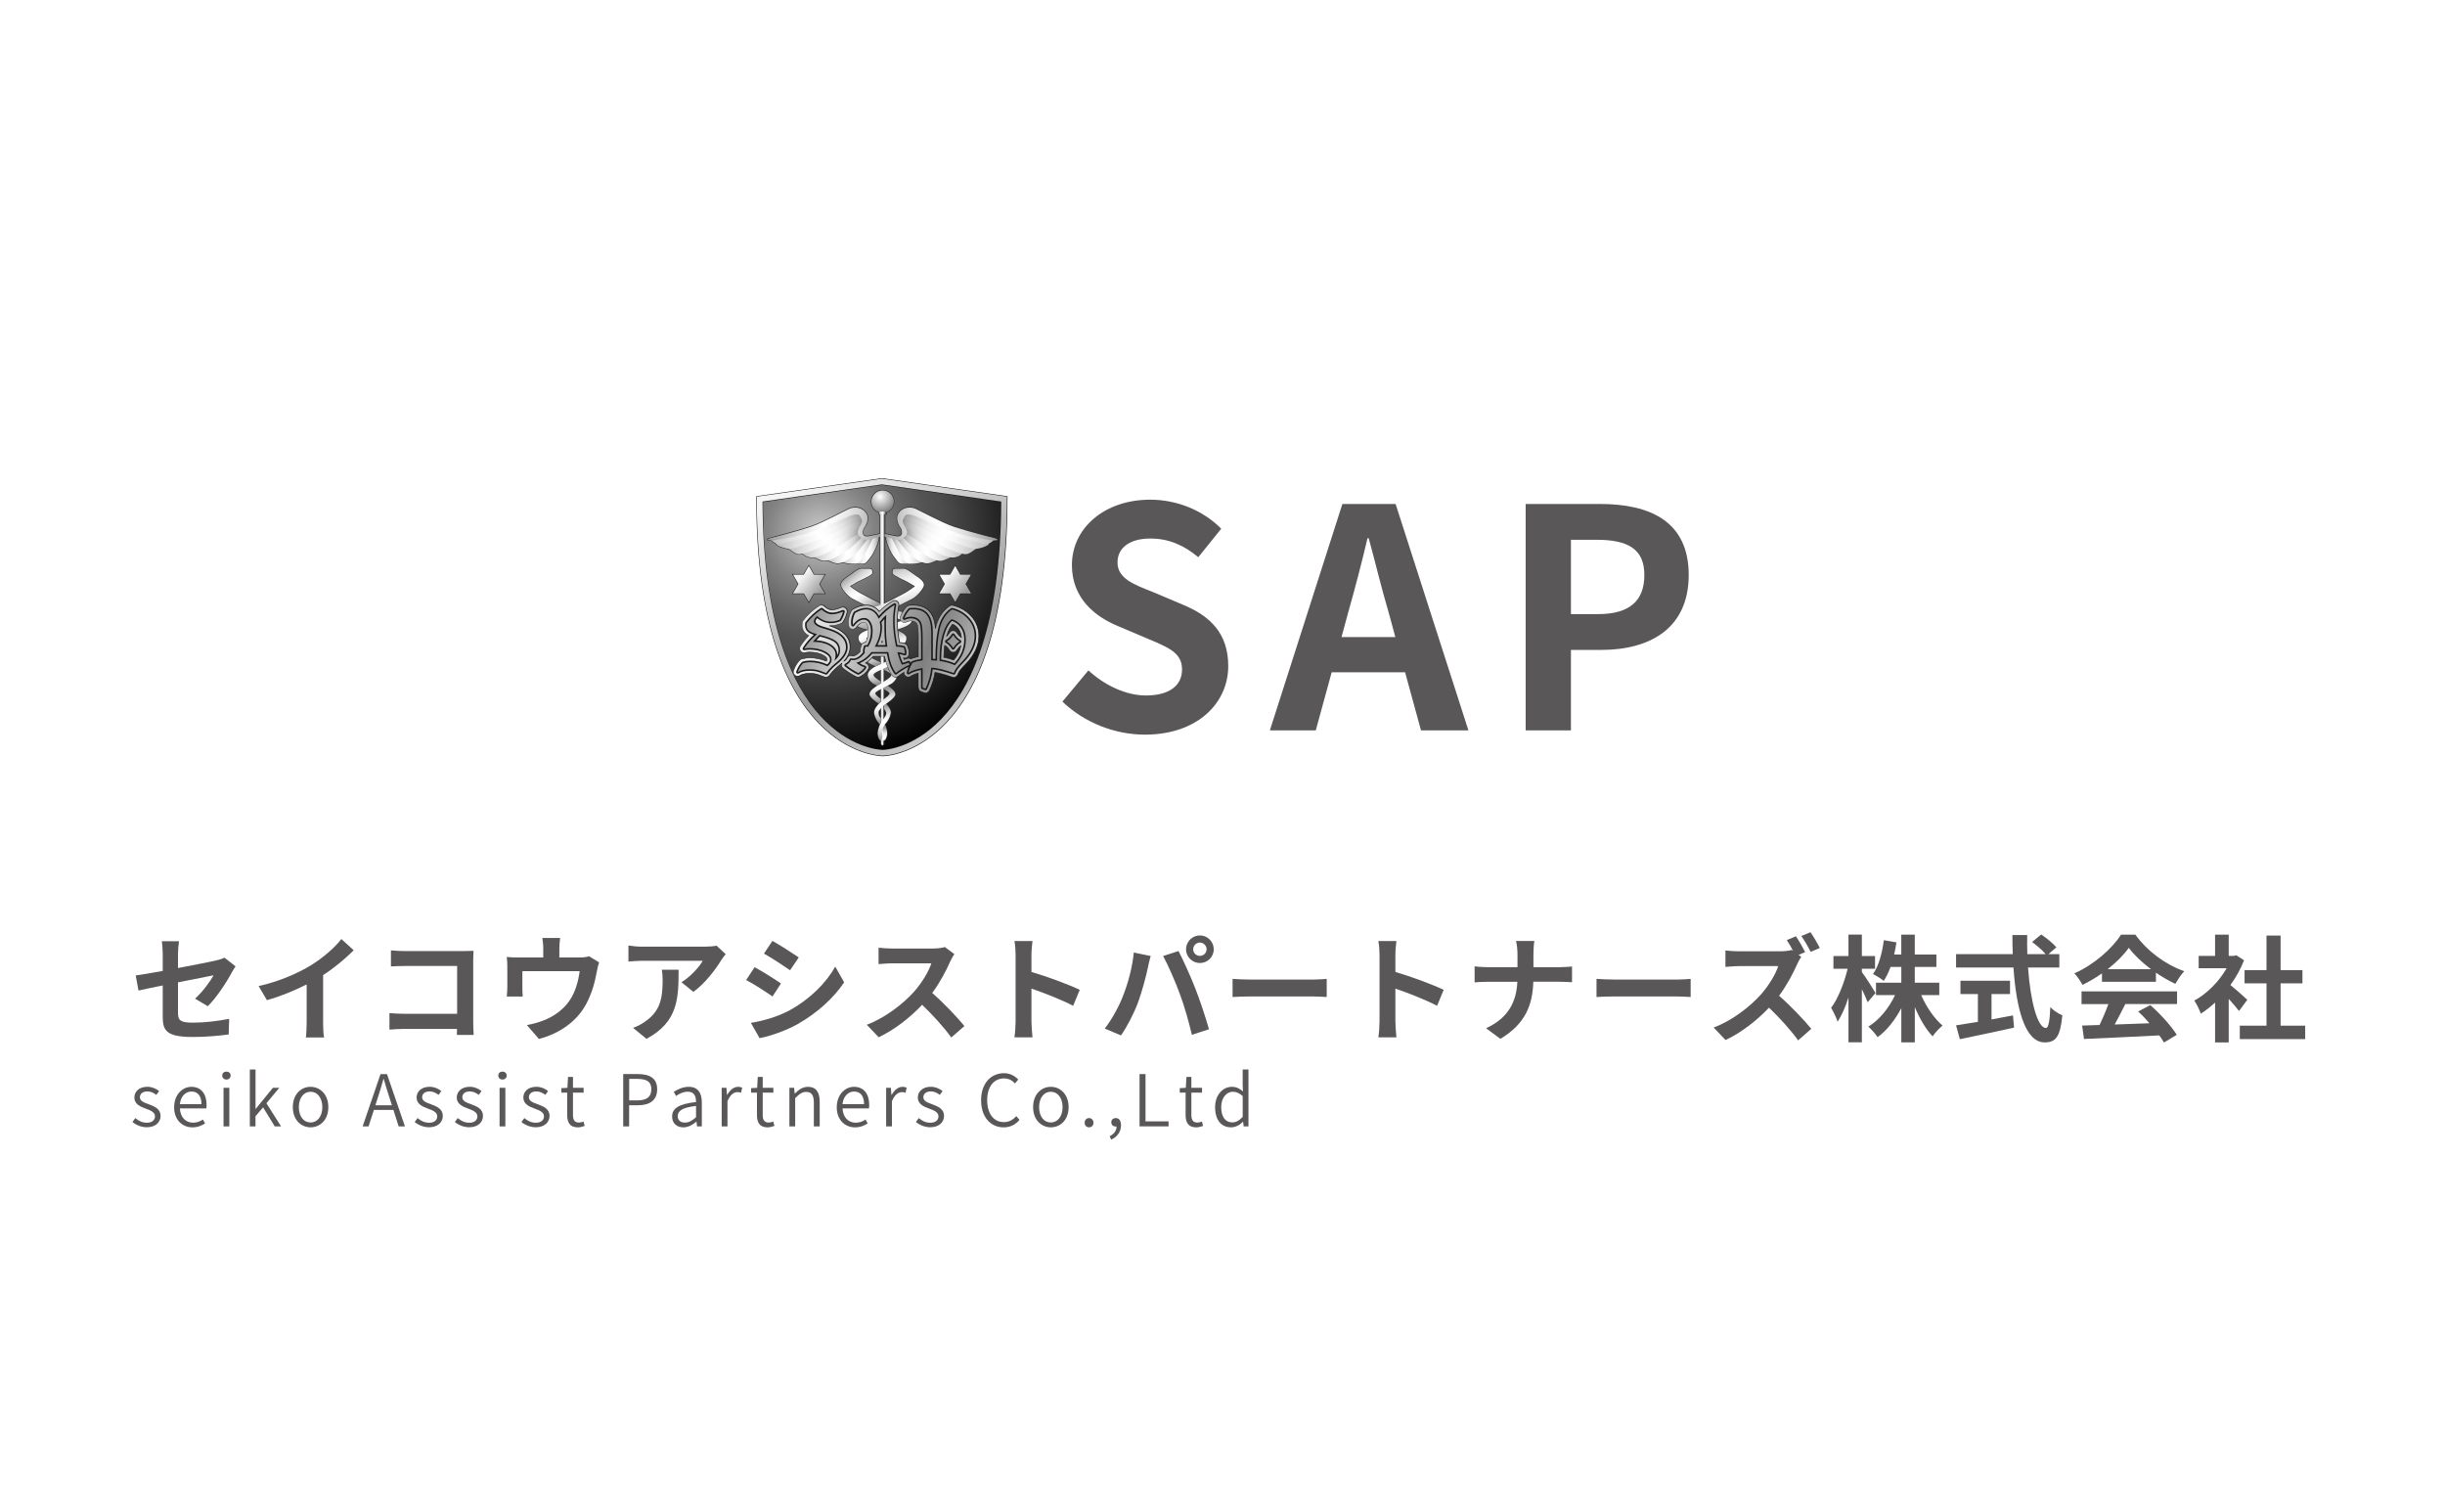 <?xml version="1.0" encoding="UTF-8"?>
<svg xmlns="http://www.w3.org/2000/svg" xmlns:xlink="http://www.w3.org/1999/xlink" viewBox="0 0 738.87 457.03">
  <defs>
    <style>
      .cls-1 {
        fill: url(#linear-gradient-15);
      }

      .cls-2 {
        fill: url(#linear-gradient-13);
      }

      .cls-3 {
        fill: url(#linear-gradient-28);
      }

      .cls-4 {
        fill: url(#_新規グラデーションスウォッチ_3-4);
      }

      .cls-5 {
        fill: url(#_新規グラデーションスウォッチ_3);
      }

      .cls-6 {
        fill: url(#linear-gradient-2);
      }

      .cls-7 {
        fill: #333;
      }

      .cls-8 {
        fill: url(#linear-gradient-25);
      }

      .cls-9 {
        fill: url(#linear-gradient-10);
      }

      .cls-10 {
        fill: url(#linear-gradient-12);
      }

      .cls-11 {
        fill: url(#linear-gradient-27);
      }

      .cls-12 {
        fill: url(#_新規グラデーションスウォッチ_3-3);
      }

      .cls-12, .cls-13 {
        stroke: #1a1a1a;
        stroke-width: .16px;
      }

      .cls-14 {
        fill: url(#linear-gradient-26);
      }

      .cls-15 {
        fill: url(#linear-gradient-4);
      }

      .cls-16 {
        fill: url(#linear-gradient-35);
      }

      .cls-17 {
        fill: url(#linear-gradient-30);
      }

      .cls-18 {
        fill: #595757;
      }

      .cls-19 {
        fill: url(#radial-gradient);
      }

      .cls-20 {
        fill: url(#linear-gradient-3);
      }

      .cls-21 {
        fill: url(#linear-gradient-34);
      }

      .cls-22 {
        fill: url(#linear-gradient-5);
      }

      .cls-13 {
        fill: url(#_新規グラデーションスウォッチ_3-2);
      }

      .cls-23 {
        fill: url(#linear-gradient-22);
      }

      .cls-24 {
        fill: url(#linear-gradient-24);
      }

      .cls-25 {
        isolation: isolate;
      }

      .cls-26 {
        fill: url(#linear-gradient-33);
      }

      .cls-27 {
        fill: url(#linear-gradient-8);
      }

      .cls-28 {
        fill: #1a1a1a;
      }

      .cls-29 {
        fill: #fff;
        filter: url(#drop-shadow-1);
      }

      .cls-30 {
        fill: url(#radial-gradient-2);
      }

      .cls-31 {
        fill: url(#linear-gradient-14);
      }

      .cls-32 {
        fill: url(#linear-gradient-29);
      }

      .cls-33 {
        fill: url(#linear-gradient-20);
      }

      .cls-34 {
        fill: url(#linear-gradient-17);
      }

      .cls-35 {
        fill: url(#linear-gradient-7);
      }

      .cls-36 {
        fill: url(#linear-gradient-9);
      }

      .cls-37 {
        mix-blend-mode: multiply;
      }

      .cls-38 {
        fill: url(#linear-gradient-11);
      }

      .cls-39 {
        fill: url(#linear-gradient-19);
      }

      .cls-40 {
        fill: url(#linear-gradient-6);
      }

      .cls-41 {
        fill: url(#linear-gradient-36);
      }

      .cls-42 {
        fill: url(#linear-gradient-21);
      }

      .cls-43 {
        fill: url(#linear-gradient-32);
      }

      .cls-44 {
        fill: url(#linear-gradient-16);
      }

      .cls-45 {
        fill: url(#linear-gradient);
      }

      .cls-46 {
        fill: url(#linear-gradient-23);
      }

      .cls-47 {
        fill: url(#linear-gradient-31);
      }

      .cls-48 {
        fill: url(#linear-gradient-18);
      }
    </style>
    <filter id="drop-shadow-1" x="0" y="0" width="738.87" height="457.03" filterUnits="userSpaceOnUse">
      <feOffset dx="8" dy="8"/>
      <feGaussianBlur result="blur" stdDeviation="13.33"/>
      <feFlood flood-color="#040000" flood-opacity=".3"/>
      <feComposite in2="blur" operator="in"/>
      <feComposite in="SourceGraphic"/>
    </filter>
    <radialGradient id="radial-gradient" cx="248.05" cy="160.97" fx="248.05" fy="160.97" r="69" gradientUnits="userSpaceOnUse">
      <stop offset="0" stop-color="#ccc"/>
      <stop offset=".09" stop-color="#aeaeae"/>
      <stop offset=".23" stop-color="#848484"/>
      <stop offset=".36" stop-color="#666"/>
      <stop offset=".47" stop-color="#535353"/>
      <stop offset=".54" stop-color="#4d4d4d"/>
      <stop offset="1" stop-color="#000"/>
    </radialGradient>
    <linearGradient id="linear-gradient" x1="267.64" y1="166.09" x2="275.31" y2="166.09" gradientUnits="userSpaceOnUse">
      <stop offset="0" stop-color="#8a8a8a"/>
      <stop offset=".06" stop-color="#a9a9a9"/>
      <stop offset=".14" stop-color="#c8c8c8"/>
      <stop offset=".22" stop-color="#e0e0e0"/>
      <stop offset=".3" stop-color="#f1f1f1"/>
      <stop offset=".39" stop-color="#fbfbfb"/>
      <stop offset=".5" stop-color="#fff"/>
      <stop offset=".61" stop-color="#f6f6f6"/>
      <stop offset=".78" stop-color="#dfdfdf"/>
      <stop offset=".99" stop-color="#b9b9b9"/>
      <stop offset="1" stop-color="#b8b8b8"/>
    </linearGradient>
    <linearGradient id="linear-gradient-2" x1="269.26" y1="166.26" x2="279.31" y2="166.26" xlink:href="#linear-gradient"/>
    <linearGradient id="linear-gradient-3" x1="270.99" y1="166.19" x2="283.85" y2="166.19" xlink:href="#linear-gradient"/>
    <linearGradient id="linear-gradient-4" x1="272.61" y1="164.9" x2="287.85" y2="164.9" xlink:href="#linear-gradient"/>
    <linearGradient id="linear-gradient-5" x1="273.37" y1="163.8" x2="291.41" y2="163.8" xlink:href="#linear-gradient"/>
    <linearGradient id="linear-gradient-6" x1="272.5" y1="162.2" x2="295.73" y2="162.2" xlink:href="#linear-gradient"/>
    <linearGradient id="linear-gradient-7" x1="272.5" y1="160.65" x2="298.87" y2="160.65" xlink:href="#linear-gradient"/>
    <linearGradient id="linear-gradient-8" x1="272.83" y1="159.44" x2="300.59" y2="159.44" xlink:href="#linear-gradient"/>
    <linearGradient id="linear-gradient-9" x1="266.99" y1="158.34" x2="301.36" y2="158.34" gradientUnits="userSpaceOnUse">
      <stop offset="0" stop-color="#999"/>
      <stop offset=".08" stop-color="#b2b2b2"/>
      <stop offset=".19" stop-color="#d3d3d3"/>
      <stop offset=".31" stop-color="#ebebeb"/>
      <stop offset=".41" stop-color="#f9f9f9"/>
      <stop offset=".5" stop-color="#fff"/>
      <stop offset=".58" stop-color="#f6f6f6"/>
      <stop offset=".71" stop-color="#dfdfdf"/>
      <stop offset=".87" stop-color="#b9b9b9"/>
      <stop offset="1" stop-color="#949494"/>
    </linearGradient>
    <linearGradient id="linear-gradient-10" x1="-4349.24" x2="-4341.57" gradientTransform="translate(-4083.57) rotate(-180) scale(1 -1)" xlink:href="#linear-gradient"/>
    <linearGradient id="linear-gradient-11" x1="-4347.62" y1="166.26" x2="-4337.57" y2="166.26" gradientTransform="translate(-4083.57) rotate(-180) scale(1 -1)" xlink:href="#linear-gradient"/>
    <linearGradient id="linear-gradient-12" x1="-4345.89" y1="166.19" x2="-4333.03" y2="166.19" gradientTransform="translate(-4083.57) rotate(-180) scale(1 -1)" xlink:href="#linear-gradient"/>
    <linearGradient id="linear-gradient-13" x1="-4344.27" y1="164.9" x2="-4329.03" y2="164.9" gradientTransform="translate(-4083.57) rotate(-180) scale(1 -1)" xlink:href="#linear-gradient"/>
    <linearGradient id="linear-gradient-14" x1="-4343.51" y1="163.8" x2="-4325.47" y2="163.8" gradientTransform="translate(-4083.57) rotate(-180) scale(1 -1)" xlink:href="#linear-gradient"/>
    <linearGradient id="linear-gradient-15" x1="-4344.38" y1="162.2" x2="-4321.14" y2="162.2" gradientTransform="translate(-4083.57) rotate(-180) scale(1 -1)" xlink:href="#linear-gradient"/>
    <linearGradient id="linear-gradient-16" x1="-4344.38" y1="160.65" x2="-4318.01" y2="160.65" gradientTransform="translate(-4083.57) rotate(-180) scale(1 -1)" xlink:href="#linear-gradient"/>
    <linearGradient id="linear-gradient-17" x1="-4344.05" y1="159.44" x2="-4316.28" y2="159.44" gradientTransform="translate(-4083.57) rotate(-180) scale(1 -1)" xlink:href="#linear-gradient"/>
    <linearGradient id="linear-gradient-18" x1="-4349.89" x2="-4315.52" gradientTransform="translate(-4083.57) rotate(-180) scale(1 -1)" xlink:href="#linear-gradient-9"/>
    <linearGradient id="linear-gradient-19" x1="257.01" y1="172.77" x2="265.6" y2="182.63" xlink:href="#linear-gradient-9"/>
    <linearGradient id="linear-gradient-20" x1="265.91" y1="168.97" x2="267.42" y2="168.97" gradientUnits="userSpaceOnUse">
      <stop offset="0" stop-color="#999"/>
      <stop offset=".08" stop-color="#b2b2b2"/>
      <stop offset=".19" stop-color="#d3d3d3"/>
      <stop offset=".31" stop-color="#ebebeb"/>
      <stop offset=".41" stop-color="#f9f9f9"/>
      <stop offset=".5" stop-color="#fff"/>
      <stop offset=".55" stop-color="#f6f6f6"/>
      <stop offset=".63" stop-color="#dfdfdf"/>
      <stop offset=".73" stop-color="#b8b8b8"/>
      <stop offset=".85" stop-color="#838383"/>
      <stop offset=".97" stop-color="#414141"/>
      <stop offset="1" stop-color="#333"/>
    </linearGradient>
    <radialGradient id="radial-gradient-2" cx="265.92" cy="150.07" fx="265.92" fy="150.07" r="5.2" gradientUnits="userSpaceOnUse">
      <stop offset="0" stop-color="#fff"/>
      <stop offset="1" stop-color="#787878"/>
    </radialGradient>
    <linearGradient id="linear-gradient-21" x1="265.64" y1="154.99" x2="267.81" y2="154.99" xlink:href="#linear-gradient-20"/>
    <linearGradient id="linear-gradient-22" x1="266.06" y1="187.07" x2="267.28" y2="187.07" xlink:href="#linear-gradient-20"/>
    <linearGradient id="linear-gradient-23" x1="266.2" y1="218.62" x2="267.14" y2="218.62" xlink:href="#linear-gradient-20"/>
    <linearGradient id="linear-gradient-24" x1="266.14" y1="206.72" x2="267.2" y2="206.72" xlink:href="#linear-gradient-20"/>
    <linearGradient id="linear-gradient-25" x1="266.09" y1="195.74" x2="267.25" y2="195.74" xlink:href="#linear-gradient-20"/>
    <linearGradient id="linear-gradient-26" x1="266.73" y1="220.07" x2="267.82" y2="225.67" xlink:href="#linear-gradient-9"/>
    <linearGradient id="linear-gradient-27" x1="267.34" y1="213.09" x2="267.09" y2="223.66" xlink:href="#linear-gradient-9"/>
    <linearGradient id="linear-gradient-28" x1="266.92" y1="208.33" x2="267.95" y2="218.2" xlink:href="#linear-gradient-9"/>
    <linearGradient id="linear-gradient-29" x1="266.22" y1="202.44" x2="267.77" y2="211.98" xlink:href="#linear-gradient-9"/>
    <linearGradient id="linear-gradient-30" x1="266.25" y1="197.12" x2="268.42" y2="205.8" xlink:href="#linear-gradient-9"/>
    <linearGradient id="linear-gradient-31" x1="266.51" y1="191.72" x2="268.59" y2="199.95" xlink:href="#linear-gradient-9"/>
    <linearGradient id="linear-gradient-32" x1="265.11" y1="171.62" x2="270.44" y2="188.08" xlink:href="#linear-gradient-9"/>
    <linearGradient id="linear-gradient-33" x1="265.9" y1="185.85" x2="268.92" y2="194.19" xlink:href="#linear-gradient-9"/>
    <linearGradient id="_新規グラデーションスウォッチ_3" data-name="新規グラデーションスウォッチ 3" x1="251.6" y1="141.65" x2="293.01" y2="217.22" gradientUnits="userSpaceOnUse">
      <stop offset="0" stop-color="#f5f5f5"/>
      <stop offset=".71" stop-color="#999"/>
      <stop offset="1" stop-color="#ccc"/>
    </linearGradient>
    <linearGradient id="_新規グラデーションスウォッチ_3-2" data-name="新規グラデーションスウォッチ 3" x1="242.07" y1="174.52" x2="250.24" y2="181.29" xlink:href="#_新規グラデーションスウォッチ_3"/>
    <linearGradient id="_新規グラデーションスウォッチ_3-3" data-name="新規グラデーションスウォッチ 3" x1="286.3" y1="174.52" x2="294.47" y2="181.29" xlink:href="#_新規グラデーションスウォッチ_3"/>
    <linearGradient id="_新規グラデーションスウォッチ_3-4" data-name="新規グラデーションスウォッチ 3" x1="239.78" y1="195.44" x2="295.81" y2="195.44" xlink:href="#_新規グラデーションスウォッチ_3"/>
    <linearGradient id="linear-gradient-34" x1="243.74" y1="192.37" x2="290.86" y2="210.01" gradientUnits="userSpaceOnUse">
      <stop offset="0" stop-color="#999"/>
      <stop offset=".23" stop-color="#ccc"/>
      <stop offset=".71" stop-color="gray"/>
      <stop offset="1" stop-color="#b3b3b3"/>
    </linearGradient>
    <linearGradient id="linear-gradient-35" x1="246.1" y1="186.05" x2="293.23" y2="203.69" xlink:href="#linear-gradient-34"/>
    <linearGradient id="linear-gradient-36" x1="247.41" y1="182.54" x2="294.54" y2="200.18" xlink:href="#linear-gradient-34"/>
  </defs>
  <g class="cls-25">
    <g id="_レイヤー_2" data-name="レイヤー 2">
      <g id="_レイヤー_2-2" data-name="レイヤー 2">
        <g>
          <rect class="cls-29" width="738.87" height="457.03"/>
          <g>
            <path class="cls-18" d="M40.02,339.07l.88-1.19c1.01.84,2.05,1.4,3.52,1.4,1.62,0,2.42-.86,2.42-1.94,0-1.25-1.4-1.81-2.72-2.29-1.66-.6-3.52-1.38-3.52-3.37,0-1.81,1.45-3.26,3.95-3.26,1.38,0,2.66.58,3.54,1.3l-.84,1.14c-.8-.58-1.64-1.04-2.7-1.04-1.55,0-2.27.82-2.27,1.77,0,1.17,1.3,1.62,2.63,2.09,1.71.67,3.61,1.34,3.61,3.56,0,1.86-1.47,3.41-4.17,3.41-1.66,0-3.24-.69-4.34-1.6Z"/>
            <path class="cls-18" d="M52.63,334.58c0-3.8,2.53-6.15,5.2-6.15,2.92,0,4.6,2.09,4.6,5.46,0,.39-.02.78-.09,1.06h-7.97c.11,2.59,1.66,4.32,3.99,4.32,1.14,0,2.09-.37,2.96-.95l.65,1.17c-1.01.65-2.2,1.19-3.82,1.19-3.07,0-5.53-2.27-5.53-6.09ZM60.88,333.67c0-2.5-1.12-3.82-3.02-3.82-1.73,0-3.26,1.4-3.5,3.82h6.52Z"/>
            <path class="cls-18" d="M67.16,325.04c0-.76.54-1.21,1.27-1.21.69,0,1.27.45,1.27,1.21,0,.69-.58,1.19-1.27,1.19-.73,0-1.27-.5-1.27-1.19ZM67.55,328.73h1.75v11.66h-1.75v-11.66Z"/>
            <path class="cls-18" d="M75.51,323.2h1.71v11.9h.06l5.18-6.37h1.94l-3.89,4.66,4.43,7h-1.92l-3.52-5.76-2.29,2.68v3.09h-1.71v-17.19Z"/>
            <path class="cls-18" d="M88.49,334.58c0-3.91,2.5-6.15,5.35-6.15s5.38,2.25,5.38,6.15-2.53,6.09-5.38,6.09-5.35-2.25-5.35-6.09ZM97.41,334.58c0-2.79-1.47-4.66-3.56-4.66s-3.54,1.88-3.54,4.66,1.45,4.62,3.54,4.62,3.56-1.86,3.56-4.62Z"/>
            <path class="cls-18" d="M118.89,335.4h-5.89l-1.62,4.99h-1.79l5.4-15.8h1.96l5.42,15.8h-1.9l-1.58-4.99ZM118.43,334l-.82-2.57c-.6-1.79-1.1-3.5-1.64-5.36h-.09c-.52,1.88-1.04,3.56-1.62,5.36l-.82,2.57h4.99Z"/>
            <path class="cls-18" d="M125.3,339.07l.89-1.19c1.01.84,2.05,1.4,3.52,1.4,1.62,0,2.42-.86,2.42-1.94,0-1.25-1.4-1.81-2.72-2.29-1.66-.6-3.52-1.38-3.52-3.37,0-1.81,1.45-3.26,3.95-3.26,1.38,0,2.66.58,3.54,1.3l-.84,1.14c-.8-.58-1.64-1.04-2.7-1.04-1.55,0-2.27.82-2.27,1.77,0,1.17,1.3,1.62,2.63,2.09,1.71.67,3.61,1.34,3.61,3.56,0,1.86-1.47,3.41-4.17,3.41-1.66,0-3.24-.69-4.34-1.6Z"/>
            <path class="cls-18" d="M137.45,339.07l.88-1.19c1.01.84,2.05,1.4,3.52,1.4,1.62,0,2.42-.86,2.42-1.94,0-1.25-1.4-1.81-2.72-2.29-1.66-.6-3.52-1.38-3.52-3.37,0-1.81,1.45-3.26,3.95-3.26,1.38,0,2.66.58,3.54,1.3l-.84,1.14c-.8-.58-1.64-1.04-2.7-1.04-1.55,0-2.27.82-2.27,1.77,0,1.17,1.3,1.62,2.63,2.09,1.71.67,3.61,1.34,3.61,3.56,0,1.86-1.47,3.41-4.17,3.41-1.66,0-3.24-.69-4.34-1.6Z"/>
            <path class="cls-18" d="M150.58,325.04c0-.76.54-1.21,1.27-1.21.69,0,1.27.45,1.27,1.21,0,.69-.58,1.19-1.27,1.19-.73,0-1.27-.5-1.27-1.19ZM150.97,328.73h1.75v11.66h-1.75v-11.66Z"/>
            <path class="cls-18" d="M157.57,339.07l.88-1.19c1.01.84,2.05,1.4,3.52,1.4,1.62,0,2.42-.86,2.42-1.94,0-1.25-1.4-1.81-2.72-2.29-1.66-.6-3.52-1.38-3.52-3.37,0-1.81,1.45-3.26,3.95-3.26,1.38,0,2.66.58,3.54,1.3l-.84,1.14c-.8-.58-1.64-1.04-2.7-1.04-1.55,0-2.27.82-2.27,1.77,0,1.17,1.3,1.62,2.63,2.09,1.71.67,3.61,1.34,3.61,3.56,0,1.86-1.47,3.41-4.17,3.41-1.66,0-3.24-.69-4.34-1.6Z"/>
            <path class="cls-18" d="M171.41,336.87v-6.69h-1.77v-1.34l1.83-.11.19-3.3h1.49v3.3h3.22v1.45h-3.22v6.76c0,1.43.43,2.29,1.83,2.29.43,0,.97-.15,1.36-.3l.35,1.32c-.65.22-1.42.43-2.07.43-2.44,0-3.22-1.51-3.22-3.8Z"/>
            <path class="cls-18" d="M188.34,324.58h4.38c3.56,0,5.87,1.19,5.87,4.58s-2.31,4.84-5.79,4.84h-2.68v6.39h-1.79v-15.8ZM192.55,332.53c2.89,0,4.28-1.01,4.28-3.37s-1.47-3.13-4.36-3.13h-2.33v6.5h2.42Z"/>
            <path class="cls-18" d="M203.11,337.39c0-2.55,2.22-3.8,7.23-4.36.02-1.58-.47-3.13-2.48-3.13-1.4,0-2.66.67-3.54,1.29l-.71-1.23c1.01-.67,2.66-1.53,4.53-1.53,2.83,0,3.95,1.92,3.95,4.73v7.23h-1.45l-.15-1.42h-.06c-1.12.95-2.46,1.71-3.93,1.71-1.92,0-3.39-1.17-3.39-3.28ZM210.34,337.62v-3.41c-4.12.47-5.53,1.47-5.53,3.07,0,1.4.97,1.96,2.16,1.96s2.18-.56,3.37-1.62Z"/>
            <path class="cls-18" d="M218.09,328.73h1.43l.17,2.14h.07c.8-1.47,1.99-2.44,3.3-2.44.5,0,.84.07,1.23.26l-.35,1.53c-.39-.13-.65-.19-1.1-.19-.99,0-2.2.73-3,2.76v7.6h-1.75v-11.66Z"/>
            <path class="cls-18" d="M228.75,336.87v-6.69h-1.77v-1.34l1.83-.11.19-3.3h1.49v3.3h3.22v1.45h-3.22v6.76c0,1.43.43,2.29,1.83,2.29.43,0,.97-.15,1.36-.3l.35,1.32c-.65.22-1.42.43-2.07.43-2.44,0-3.22-1.51-3.22-3.8Z"/>
            <path class="cls-18" d="M238.55,328.73h1.43l.17,1.71h.07c1.12-1.1,2.33-2.01,3.93-2.01,2.44,0,3.56,1.58,3.56,4.56v7.41h-1.77v-7.19c0-2.25-.69-3.24-2.31-3.24-1.23,0-2.12.65-3.33,1.9v8.53h-1.75v-11.66Z"/>
            <path class="cls-18" d="M252.87,334.58c0-3.8,2.53-6.15,5.2-6.15,2.92,0,4.6,2.09,4.6,5.46,0,.39-.02.78-.09,1.06h-7.97c.11,2.59,1.66,4.32,3.99,4.32,1.14,0,2.09-.37,2.96-.95l.65,1.17c-1.01.65-2.2,1.19-3.82,1.19-3.07,0-5.53-2.27-5.53-6.09ZM261.12,333.67c0-2.5-1.12-3.82-3.02-3.82-1.73,0-3.26,1.4-3.5,3.82h6.52Z"/>
            <path class="cls-18" d="M267.79,328.73h1.43l.17,2.14h.07c.8-1.47,1.99-2.44,3.3-2.44.5,0,.84.07,1.23.26l-.35,1.53c-.39-.13-.65-.19-1.1-.19-.99,0-2.2.73-3,2.76v7.6h-1.75v-11.66Z"/>
            <path class="cls-18" d="M276.77,339.07l.89-1.19c1.01.84,2.05,1.4,3.52,1.4,1.62,0,2.42-.86,2.42-1.94,0-1.25-1.4-1.81-2.72-2.29-1.66-.6-3.52-1.38-3.52-3.37,0-1.81,1.45-3.26,3.95-3.26,1.38,0,2.66.58,3.54,1.3l-.84,1.14c-.8-.58-1.64-1.04-2.7-1.04-1.55,0-2.27.82-2.27,1.77,0,1.17,1.3,1.62,2.63,2.09,1.71.67,3.61,1.34,3.61,3.56,0,1.86-1.47,3.41-4.17,3.41-1.66,0-3.24-.69-4.34-1.6Z"/>
            <path class="cls-18" d="M296.48,332.49c0-5.07,2.94-8.18,6.93-8.18,1.92,0,3.39.93,4.3,1.92l-.99,1.17c-.82-.91-1.9-1.51-3.28-1.51-3.09,0-5.12,2.5-5.12,6.56s1.94,6.65,5.05,6.65c1.53,0,2.7-.65,3.74-1.81l.99,1.12c-1.23,1.45-2.76,2.27-4.81,2.27-3.91,0-6.8-3.07-6.8-8.18Z"/>
            <path class="cls-18" d="M312.2,334.58c0-3.91,2.5-6.15,5.35-6.15s5.38,2.25,5.38,6.15-2.53,6.09-5.38,6.09-5.35-2.25-5.35-6.09ZM321.11,334.58c0-2.79-1.47-4.66-3.56-4.66s-3.54,1.88-3.54,4.66,1.45,4.62,3.54,4.62,3.56-1.86,3.56-4.62Z"/>
            <path class="cls-18" d="M327.78,339.29c0-.86.6-1.42,1.32-1.42s1.34.56,1.34,1.42-.6,1.38-1.34,1.38-1.32-.56-1.32-1.38Z"/>
            <path class="cls-18" d="M335.34,343.35c1.27-.6,2.07-1.62,2.09-2.94-.09.02-.17.02-.26.02-.71,0-1.34-.45-1.34-1.29s.65-1.27,1.36-1.27c.97,0,1.58.82,1.58,2.18,0,1.99-1.19,3.54-2.98,4.34l-.45-1.04Z"/>
            <path class="cls-18" d="M344.38,324.58h1.79v14.29h6.97v1.51h-8.77v-15.8Z"/>
            <path class="cls-18" d="M358.29,336.87v-6.69h-1.77v-1.34l1.83-.11.19-3.3h1.49v3.3h3.22v1.45h-3.22v6.76c0,1.43.43,2.29,1.83,2.29.43,0,.97-.15,1.36-.3l.35,1.32c-.65.22-1.42.43-2.07.43-2.44,0-3.22-1.51-3.22-3.8Z"/>
            <path class="cls-18" d="M367.2,334.58c0-3.78,2.4-6.15,5.07-6.15,1.38,0,2.29.52,3.35,1.38l-.09-2.03v-4.58h1.75v17.19h-1.45l-.17-1.4h-.04c-.93.93-2.18,1.68-3.61,1.68-2.94,0-4.81-2.2-4.81-6.09ZM375.54,337.52v-6.3c-1.06-.93-1.96-1.3-2.98-1.3-1.99,0-3.52,1.92-3.52,4.64,0,2.87,1.21,4.62,3.35,4.62,1.12,0,2.12-.56,3.15-1.66Z"/>
          </g>
          <g>
            <path class="cls-18" d="M321.06,212.02l7.86-9.43c4.9,4.53,11.37,7.58,17.38,7.58,7.12,0,10.91-3.05,10.91-7.86,0-5.08-4.16-6.66-10.26-9.25l-9.15-3.88c-6.93-2.87-13.87-8.41-13.87-18.4,0-11.19,9.8-19.78,23.67-19.78,7.95,0,15.9,3.14,21.45,8.78l-6.93,8.6c-4.35-3.61-8.88-5.64-14.52-5.64-6.01,0-9.89,2.68-9.89,7.21,0,4.9,4.9,6.66,10.72,8.97l8.97,3.79c8.32,3.42,13.77,8.69,13.77,18.58,0,11.19-9.34,20.71-25.15,20.71-9.15,0-18.31-3.6-24.96-9.98Z"/>
            <path class="cls-18" d="M424.62,203.15h-22.19l-4.81,17.57h-13.87l21.91-68.41h16.09l22,68.41h-14.33l-4.81-17.57ZM421.66,192.51l-2.03-7.49c-2.13-7.12-3.98-14.98-6.01-22.37h-.37c-1.76,7.49-3.79,15.25-5.82,22.37l-2.03,7.49h16.27Z"/>
            <path class="cls-18" d="M461.05,152.3h22.46c15.16,0,26.81,5.27,26.81,21.45s-11.74,22.65-26.44,22.65h-9.15v24.31h-13.68v-68.41ZM482.96,185.58c9.43,0,13.96-3.97,13.96-11.83s-4.99-10.63-14.42-10.63h-7.77v22.46h8.23Z"/>
            <g>
              <g>
                <path class="cls-19" d="M266.73,227.5s-37.16,0-37.16-76.66l36.93-5.31,36.93,5.31c0,76.66-36.69,76.66-36.69,76.66Z"/>
                <path class="cls-28" d="M266.75,228.52h-.18c-1.31-.05-10.26-.72-19.15-9.89h0c-9.53-9.84-18.87-29.3-18.87-67.78h0s0,0,0-.01h0v-.88l37.95-5.46,37.95,5.46v.89s0,0,0,0h0c0,38.48-9.21,57.94-18.63,67.78h0c-8.78,9.17-17.62,9.85-18.92,9.9h0s-.14,0-.14,0h0ZM266.74,226.48s.03,0,.06,0h0c.06,0,.15,0,.27-.01h0c.24-.02.61-.05,1.08-.12h0c.95-.14,2.32-.43,3.97-1h0c3.31-1.15,7.74-3.46,12.21-8.13h0c8.86-9.25,17.92-27.9,18.06-65.49h0l-35.91-5.16-35.91,5.16c.14,36.4,8.75,55.04,17.44,64.59h0c8.76,9.61,17.7,10.14,18.62,10.17h0c.06,0,.07,0,.07,0h0Z"/>
                <g>
                  <g>
                    <path class="cls-7" d="M300.59,162.68s-8.32-2.16-12.21-3.46c-3.89-1.3-10.48-4.97-11.78-5.51-1.29-.54-3.78-.65-5.08,1.41-1.3,2.05.76,4.54.76,4.54,0,0,.54,1.19.11,1.94-.43.76-1.73.43-1.73.43l-3.28-.7.03-5.94h.39v-.59c1.34-.45,2.3-1.72,2.3-3.21,0-1.87-1.52-3.39-3.39-3.39s-3.39,1.52-3.39,3.39c0,1.49.97,2.75,2.3,3.21v.59h.28l.03,5.93-3.3.7s-1.3.32-1.73-.43c-.43-.76.11-1.94.11-1.94,0,0,2.05-2.49.76-4.54-1.3-2.05-3.78-1.95-5.08-1.41-1.3.54-7.89,4.21-11.78,5.51-3.89,1.3-12.21,3.46-12.21,3.46,0,0-.86.11-.76.43.06.18.65.19,1.18.17.27.3.69.65,1.3.91,0,.65,2.16,1.4,3.57,1.62.14.02.28.03.43.03.62.52,1.44,1.07,2.05,1.37.69.34,1.38.25,2.07.08.36.33.84.69,1.39.89.88.32,1.34.34,2.09.2.8.41,2.23,1.09,2.98,1.09.36,0,.76-.06,1.18-.16.81.38,2.09.92,2.93.92.44,0,.97-.13,1.54-.35l.84.24s1.41.32,2.81.22h2.38c.76,0,1.19-.43,1.73-1.19.54-.76,1.19-1.3,2.16-3.46.74-1.65.98-2.86,1.05-3.48.12-.03.22-.06.31-.09l.1,20.25c-1.7-.78-5.07-2.62-5.97-3.07-1.08-.54-3.24-2.16-3.24-2.16l2.38-1.4s3.78-1.73,4.21-2.27c.43-.54,0-1.4,0-1.4,0,0-.43-.32-1.3-.22-.86.11-1.62-.22-2.48.11-.86.32-2.16,1.4-3.13,2.05-.97.65-2.38,1.62-2.38,2.7s2.16,3.46,3.35,4.11c.93.51,3.5,1.84,5.84,2.9-2.48.88-5.52,2.24-5.52,3.69s1.91,2.28,4.61,2.91c-1.4.46-2.99,1.24-2.99,2.39,0,1.65,1.51,2.1,2.38,2.43.35.13,1.06.49,1.79.69-1.32.52-2.49,1.26-2.55,2.39-.08,1.45,2.06,2.52,3.55,3.14-.22.11-2.46,1.25-2.36,2.69.11,1.51,1.62,2.49,1.62,2.49l1.22.66,1.09-.69v.03c-.13.08-.25.15-.37.23-1.4.86-3.03,1.94-3.03,3.03,0,.85,1.81,2.17,2.79,2.85l.62-.6v-.81c-.3-.23-.49-.37-.49-.37,0,0-1.08-.76-1.19-1.3-.08-.38,1.01-.97,1.67-1.29l.02,3.78c-1.03.96-2.2,2.33-2.01,3.45.32,1.95,1.73,3.35,1.73,3.35l.16-.28c-.42.89-.74,1.97-.81,2.77-.11,1.19.54,2.16.54,2.16,0,0,.19.19.45.31v.9c0,.19.29.52.41.52s.41-.33.41-.52v-.89c.27-.12.46-.31.46-.31,0,0,.65-.97.54-2.16-.06-.7-.32-1.63-.67-2.45.01-.02.02-.04.02-.04,0,0,1.4-1.41,1.73-3.35.15-.9-.58-1.97-1.41-2.85.97-.67,2.82-2.01,2.82-2.87,0-.9-1.13-1.8-2.31-2.58l1.23-.67s1.51-.97,1.62-2.49c.1-1.44-2.14-2.59-2.36-2.69,1.49-.62,3.62-1.69,3.55-3.14-.06-1.11-1.19-1.84-2.48-2.36.71-.19,1.4-.39,1.72-.55,1.04-.53,2.45-.8,2.38-2.59-.05-1.18-2.57-2.18-3.08-2.37,2.39-.69,4.78-1.68,4.7-2.92-.11-1.62-3.24-2.59-5.73-3.46-.39.17-.96.4-1.5.61,2.37-1.07,6.62-3.24,7.55-3.75,1.19-.65,3.35-3.03,3.35-4.11s-1.41-2.05-2.38-2.7c-.97-.65-2.27-1.73-3.13-2.05-.86-.32-1.62,0-2.48-.11-.87-.11-1.3.22-1.3.22,0,0-.43.86,0,1.4.43.54,4.21,2.27,4.21,2.27l2.38,1.4s-2.16,1.62-3.24,2.16c-.88.44-4.19,2.24-5.97,3.07l.1-20.25c.08.02.18.05.29.08.07.62.31,1.83,1.05,3.48.97,2.16,1.62,2.7,2.16,3.46.54.76.97,1.19,1.73,1.19h2.38c1.4.11,2.81-.22,2.81-.22l.84-.24c.57.22,1.1.35,1.54.35.84,0,2.12-.54,2.93-.92.42.1.82.16,1.18.16.75,0,2.18-.68,2.98-1.09.75.14,1.22.12,2.09-.2.55-.2,1.03-.56,1.39-.89.69.17,1.38.27,2.07-.08.61-.31,1.43-.86,2.05-1.37.15,0,.29-.01.43-.03,1.41-.22,3.57-.97,3.57-1.62.61-.26,1.03-.61,1.3-.91.53.02,1.12,0,1.18-.17.11-.32-.76-.43-.76-.43ZM266.07,185.39l.02,3.99h0s0-.32,0-.32l-2.87-.77s-1.84-.33-2.38-.76c-.46-.37,3.33-1.58,5.23-2.14ZM266.1,194.66c-1.71-.57-4.2-1.44-4.3-1.72-.1-.31,2.86-1.09,4.29-1.45l.02,3.54s0,0,0,0v-.37ZM262.89,198.45c-.14-.28,1.82-1.05,3.24-1.56l.02,3.78-.77.35.77-.36v-.48s-1.2-.54-1.2-.54c0,0-1.84-.76-2.05-1.19ZM263.97,203.96c0-.49,1.18-1.07,2.18-1.5l.02,3.48c-1.13-.7-2.2-1.45-2.2-1.98ZM266.22,218.3v-1.22c-.47-.49-.72-.82-.74-1.88,0-.28.33-.75.73-1.19l.02,4.28s0,0,0,.01ZM267.1,219.49h0c.06-.13.12-.24.17-.33-.05.1-.1.21-.17.33ZM267.11,217.05l.02-3.96s.01-.01.02-.02v1.02c.36.52.67,1.12.67,1.39,0,.45-.2.93-.71,1.58ZM268.83,209.57c-.11.54-1.19,1.3-1.19,1.3,0,0-.2.14-.5.38l.02-2.97c.66.32,1.75.91,1.67,1.29ZM267.16,208.04v-.24s0,0,0,0v.24ZM269.37,203.96c0,.53-1.08,1.28-2.2,1.98l.02-3.48c1.01.44,2.18,1.01,2.18,1.5ZM270.45,198.45c-.22.43-2.05,1.19-2.05,1.19l-1.2.55.02-3.27c1.54.55,3.37,1.27,3.23,1.53ZM267.22,196.57v.22s0-.29,0-.29c.2-.07.32-.11.32-.11,0,0,.72-.15,1.56-.35l-1.88.52ZM271.53,192.94c-.09.28-2.6,1.15-4.31,1.72l.02-3.17c1.43.36,4.39,1.15,4.29,1.45ZM267.24,191.29v-.07c.47-.1,1.06-.23,1.71-.39-.68.18-1.35.34-1.71.45ZM272.5,187.53c-.25.3-2.38.76-2.38.76l-2.87.77.02-3.52c1.52.49,5.41,1.78,5.23,2Z"/>
                    <path class="cls-7" d="M266.44,225.32c-.06-.05-.11-.1-.16-.16h0c-.1-.13-.19-.27-.2-.44h0v-.79c-.24-.13-.39-.28-.4-.29h0l-.02-.03s-.58-.87-.58-1.99h0c0-.09,0-.19.01-.29h0c.07-.7.3-1.59.64-2.41h0c-.27-.29-1.42-1.61-1.72-3.38h0c-.02-.09-.02-.18-.02-.27h0c.01-.88.63-1.8,1.35-2.58h0c-.48-.34-1.11-.8-1.65-1.28h0c-.58-.54-1.07-1.07-1.08-1.62h0c0-.63.45-1.2,1.04-1.73h0c.33-.29.71-.57,1.1-.84h0l-.98-.53h-.01s-1.57-1-1.7-2.62h0s0-.08,0-.11h0c0-.79.59-1.44,1.17-1.92h0c.35-.29.72-.52.97-.66h0c-.66-.29-1.4-.66-2.02-1.11h0c-.72-.52-1.29-1.18-1.3-1.98h0s0-.06,0-.08h0c.03-.63.38-1.14.87-1.55h0c.38-.32.85-.58,1.35-.81h0c-.58-.2-1.09-.45-1.35-.55h0c-.43-.16-1.04-.36-1.55-.74h0c-.52-.38-.94-.96-.94-1.84h0s0-.01,0-.01h0c0-.66.45-1.19,1.04-1.59h0c.44-.3.97-.55,1.51-.76h0c-1.11-.28-2.07-.6-2.79-1.01h0c-.84-.47-1.38-1.1-1.38-1.93h0c.02-.86.84-1.56,1.92-2.21h0c.97-.57,2.18-1.08,3.31-1.5h0c-2.24-1.03-4.58-2.25-5.46-2.73h0c-.63-.35-1.47-1.11-2.17-1.93h0c-.7-.83-1.26-1.68-1.27-2.33h0c0-.62.39-1.16.88-1.64h0c.49-.47,1.09-.88,1.58-1.21h0c.96-.64,2.25-1.72,3.17-2.07h0c.33-.13.65-.16.95-.16h0c.42,0,.81.06,1.2.06h0c.12,0,.25,0,.37-.02h0c.13-.02.25-.02.37-.02h0c.68,0,1.04.26,1.06.27h0s.04.04.05.06h0s.21.41.21.88h0c0,.23-.05.49-.23.71h0c-.15.18-.47.38-.89.63h0c-.42.24-.93.51-1.44.76h0c-.95.47-1.85.89-1.94.93h0l-2.14,1.27c.22.16.58.43,1,.72h0c.67.47,1.48,1.01,2,1.27h0c.87.43,3.97,2.13,5.72,2.95h0l-.1-19.61c-.1.69-.37,1.81-1.03,3.27h0c-.98,2.18-1.65,2.75-2.18,3.49h0c-.54.76-1.03,1.26-1.87,1.26h-2.37c-.2.02-.41.02-.61.02h0c-1.2,0-2.24-.24-2.26-.24h0l-.79-.22c-.56.21-1.09.34-1.54.34h0c-.88,0-2.12-.53-2.95-.91h0c-.41.1-.8.15-1.16.15h0c-.82,0-2.19-.67-3.01-1.09h0c-.26.05-.5.07-.73.07h0c-.43,0-.84-.09-1.4-.29h0c-.55-.2-1.02-.54-1.38-.87h0c-.33.08-.66.14-1,.14h0c-.36,0-.73-.07-1.1-.25h0c-.61-.31-1.42-.84-2.04-1.36h0c-.13,0-.27-.01-.4-.03h0c-1.08-.17-2.56-.63-3.28-1.16h0c-.2-.15-.36-.31-.41-.52h0c-.55-.24-.95-.57-1.22-.85h0c-.08,0-.17,0-.25,0h0c-.33,0-.62-.01-.83-.11h0c-.07-.03-.15-.09-.18-.19h0s-.02-.08-.02-.11h0c0-.16.1-.26.2-.32h0c.1-.06.2-.11.31-.14h0c.18-.06.36-.08.4-.09h0c.16-.04,2.17-.57,4.63-1.24h0c2.56-.7,5.62-1.57,7.55-2.21h0c3.87-1.29,10.44-4.95,11.76-5.51h0c.49-.2,1.14-.35,1.83-.35h0c1.21,0,2.6.45,3.46,1.82h0c.33.52.46,1.08.46,1.6h0c0,1.56-1.06,2.93-1.21,3.12h0s-.07.17-.12.34h0c-.07.22-.13.51-.13.8h0c0,.23.04.45.14.63h0c.18.32.58.41.96.41h0c.16,0,.3-.02.41-.03h0c.11-.02.17-.03.17-.03h0l3.16-.67-.03-5.62h-.1s-.09-.02-.12-.05h0s-.05-.08-.05-.12h0v-.46c-1.35-.51-2.3-1.81-2.3-3.33h0c0-1.97,1.59-3.56,3.56-3.56h0c1.97,0,3.56,1.59,3.56,3.56h0c0,1.52-.96,2.82-2.3,3.33h0v.46s-.02.09-.05.12h0s-.08.05-.12.05h-.22l-.03,5.62,3.15.67s.07.02.17.03h0c.1.01.25.03.4.03h0c.38,0,.79-.09.96-.41h0c.1-.18.15-.4.15-.63h0c0-.29-.06-.58-.13-.8h0c-.05-.17-.1-.3-.12-.34h0c-.15-.18-1.2-1.55-1.21-3.12h0c0-.53.13-1.08.46-1.6h0c.86-1.37,2.25-1.82,3.46-1.82h0c.69,0,1.34.14,1.83.35h0c1.32.55,7.9,4.22,11.76,5.51h0c1.94.65,4.99,1.51,7.55,2.21h0c2.5.69,4.53,1.21,4.64,1.24h0c.08.01.45.06.71.22h0c.09.06.19.17.2.32h0s0,.07-.02.11h0c-.04.1-.12.15-.18.19h0c-.07.03-.15.05-.24.07h0c-.17.03-.38.04-.6.04h0c-.08,0-.17,0-.25,0h0c-.27.29-.67.61-1.22.85h0c-.05.21-.21.36-.41.52h0c-.24.18-.57.34-.93.5h0c-.73.3-1.63.55-2.35.66h0c-.13.02-.26.03-.4.03h0c-.62.51-1.42,1.05-2.04,1.36h0c-.36.18-.73.25-1.09.25h0c-.34,0-.68-.06-1-.14h0c-.36.32-.83.67-1.38.87h0c-.56.2-.98.29-1.4.29h0c-.23,0-.47-.03-.73-.07h0c-.82.42-2.19,1.08-3.01,1.09h0c-.36,0-.75-.06-1.16-.15h0c-.82.38-2.06.91-2.94.91h0c-.46,0-.98-.13-1.54-.34h0l-.79.23s-1.05.24-2.25.24h0c-.2,0-.4,0-.61-.02h-2.37c-.84,0-1.33-.5-1.87-1.26h0c-.52-.73-1.2-1.31-2.18-3.49h0c-.61-1.36-.89-2.43-1.01-3.12h0l-.1,19.46c1.82-.87,4.88-2.53,5.72-2.95h0c.52-.26,1.33-.8,2-1.27h0c.42-.29.78-.56,1-.72h0l-2.14-1.27c-.14-.07-2.17-.99-3.38-1.69h0c-.42-.25-.74-.44-.89-.62h0c-.18-.22-.23-.48-.23-.71h0c0-.47.21-.87.21-.88h0s.03-.04.05-.06h0s.38-.27,1.06-.27h0c.11,0,.24,0,.37.02h0c.13.02.25.02.37.02h0c.39,0,.78-.06,1.2-.06h0c.3,0,.62.03.95.16h0c.92.35,2.2,1.43,3.17,2.07h0c.49.32,1.09.73,1.58,1.21h0c.49.47.87,1.02.88,1.64h0c-.01.64-.58,1.5-1.27,2.33h0c-.7.82-1.54,1.59-2.17,1.93h0c-.73.4-3.48,1.81-5.78,2.92h0c1.16.4,2.44.83,3.48,1.35h0c1.12.56,1.99,1.22,2.07,2.16h0s0,.05,0,.07h0c-.01.73-.67,1.29-1.56,1.78h0c-.78.42-1.77.79-2.78,1.1h0c.35.15.82.37,1.27.64h0c.71.44,1.41.98,1.45,1.7h0s0,.09,0,.13h0c0,.88-.38,1.45-.88,1.81h0c-.5.36-1.1.56-1.59.81h0c-.27.14-.74.29-1.27.44h0c.48.22.92.48,1.28.79h0c.48.4.81.91.84,1.53h0s0,.05,0,.08h0c0,.8-.58,1.45-1.3,1.98h0c-.62.45-1.36.82-2.02,1.11h0c.25.15.61.37.97.66h0c.58.48,1.16,1.12,1.17,1.92h0s0,.07,0,.11h0c-.13,1.63-1.69,2.61-1.7,2.62h-.01s-.98.53-.98.53c1.1.75,2.13,1.58,2.15,2.56h0c-.02.55-.51,1.09-1.1,1.63h0c-.53.48-1.15.93-1.63,1.27h0c.71.79,1.34,1.7,1.35,2.58h0c0,.09,0,.18-.02.27h0c-.3,1.78-1.45,3.09-1.72,3.38h0c.34.81.58,1.7.64,2.41h0c0,.1.01.19.01.29h0c0,1.12-.57,1.97-.58,1.99h0l-.02.03s-.16.16-.4.3h0v.79c-.02.26-.2.46-.36.61h0c-.06.04-.12.09-.22.09h0c-.11,0-.16-.05-.23-.09h0ZM266.04,223.48c.07.06.18.13.29.18h0c.06.03.1.09.1.16h0v.9s.04.11.1.19h0c.04.06.11.12.14.15h0s0,0,.01,0h0s.07-.06.1-.11h0c.07-.09.13-.21.12-.23h0v-.89c0-.07.04-.13.1-.16h0c.11-.05.22-.13.29-.18h0s.08-.07.1-.08h0s.04-.06.07-.12h0c.05-.09.12-.22.18-.38h0c.13-.33.26-.78.26-1.28h0c0-.08,0-.17-.01-.25h0c-.05-.58-.24-1.34-.52-2.05h0c-.04.08-.08.16-.12.25h0c-.04.07-.12.11-.2.09h0c-.08-.02-.13-.09-.13-.17h0s0-.07.02-.09h0c.06-.12.11-.22.16-.31h0s0,0,0,0h0s0,0,0,0h0c.03-.05.08-.08.13-.09h0s0,0,0,0h0s-.02-.1,0-.15h0s.02-.04.02-.04h0l.03-.04s.08-.08.21-.24h0c.13-.16.32-.39.51-.68h0c.38-.58.8-1.4.96-2.34h0c.01-.07.02-.14.02-.22h0c0-.75-.64-1.7-1.39-2.49h0s-.05-.09-.05-.14h0c0-.05.03-.1.07-.12h0c.48-.34,1.18-.84,1.76-1.35h0c.58-.51,1-1.07.99-1.38h0c.02-.75-1.05-1.67-2.24-2.43h0c-.05-.03-.08-.09-.08-.15h0c0-.06.04-.12.09-.15h0l1.23-.66s.1-.07.22-.16h0c.14-.11.32-.27.51-.48h0c.38-.41.76-1,.81-1.7h0s0-.06,0-.08h0c0-.6-.49-1.2-1.04-1.65h0c-.55-.45-1.13-.74-1.23-.79h0c-.06-.03-.1-.09-.1-.16h0c0-.07.04-.13.11-.16h0c.73-.3,1.6-.71,2.29-1.21h0c.69-.5,1.16-1.08,1.15-1.69h0s0-.04,0-.06h0c-.03-.5-.29-.91-.72-1.28h0c-.43-.37-1.02-.67-1.65-.93h0c-.07-.03-.11-.1-.11-.17h0c0-.08.06-.14.13-.16h0c.71-.18,1.4-.39,1.69-.54h0c.52-.27,1.11-.46,1.55-.78h0c.44-.32.73-.74.74-1.52h0s0-.08,0-.12h0c0-.46-.59-1.01-1.28-1.42h0c-.68-.41-1.44-.71-1.68-.8h0c-.07-.03-.12-.09-.11-.17h0c0-.07.05-.14.13-.16h0c1.17-.34,2.33-.74,3.19-1.21h0c.87-.47,1.39-.99,1.38-1.48h0s0-.03,0-.05h0c-.03-.69-.78-1.32-1.88-1.87h0c-1.07-.53-2.44-.99-3.67-1.41h0c-.39.17-.93.38-1.44.59h0c-.09.04-.19,0-.23-.09h0c-.04-.09,0-.19.09-.23h0c2.36-1.07,6.61-3.24,7.54-3.74h0c.56-.3,1.39-1.05,2.07-1.85h0c.68-.79,1.2-1.67,1.19-2.1h0c0-.46-.31-.94-.77-1.39h0c-.46-.44-1.04-.85-1.53-1.17h0c-.98-.66-2.29-1.74-3.1-2.04h0c-.28-.1-.55-.14-.83-.14h0c-.38,0-.77.06-1.2.06h0c-.13,0-.27,0-.42-.02h0c-.12-.02-.22-.02-.32-.02h0c-.45,0-.72.13-.81.18h0s-.04.1-.07.18h0c-.04.14-.09.32-.09.5h0c0,.18.04.36.15.5h0c.06.09.38.31.79.54h0c.41.24.92.5,1.42.75h0c1,.5,1.94.93,1.94.93h.02s2.38,1.41,2.38,1.41c.05.03.08.08.09.14h0c0,.06-.02.11-.07.15h0s-2.16,1.62-3.27,2.18h0c-.87.44-4.18,2.24-5.98,3.07h0c-.05.02-.12.02-.17-.01h0s-.08-.09-.08-.15h0l.1-20.25c0-.05.03-.1.07-.14h0s.1-.04.15-.03h0c.09.02.18.05.29.08h0c.07.02.12.08.13.15h0c.07.6.3,1.79,1.04,3.43h0c.97,2.15,1.59,2.65,2.15,3.43h0c.54.75.91,1.11,1.59,1.12h2.39c.19.02.39.02.59.02h0c.58,0,1.12-.06,1.52-.12h0c.4-.06.65-.12.64-.11h0l.84-.24s.08,0,.11,0h0c.56.22,1.07.34,1.47.34h0c.77,0,2.06-.52,2.85-.9h0s.08-.02.12-.01h0c.41.1.8.16,1.14.16h0c.67,0,2.12-.66,2.9-1.07h0s.07-.02.11-.02h0c.27.05.5.08.72.08h0c.37,0,.74-.08,1.28-.27h0c.52-.19.98-.54,1.33-.86h0s.1-.06.16-.04h0c.35.08.68.15,1.01.15h0c.32,0,.63-.06.94-.21h0c.6-.3,1.41-.84,2.02-1.35h0s.07-.04.11-.04h0c.15,0,.28-.01.41-.03h0c1.03-.15,2.51-.63,3.13-1.09h0c.21-.15.3-.3.29-.35h0c0-.07.04-.13.11-.16h0c.59-.24.98-.58,1.24-.86h0s.08-.06.14-.06h0c.11,0,.22,0,.32,0h0c.18,0,.35,0,.48-.03h0c.09,0,.15-.03.19-.04h0s-.02-.01-.03-.02h0s-.13-.07-.22-.1h0c-.17-.05-.35-.08-.35-.08h0l.02-.17.04-.17-.04.17-.02.17h-.02s-8.32-2.16-12.22-3.47h0c-3.91-1.3-10.51-4.99-11.79-5.51h0c-.45-.19-1.05-.32-1.7-.32h0c-1.14,0-2.38.41-3.17,1.66h0c-.29.46-.4.94-.4,1.42h0c0,1.13.64,2.21.97,2.68h0c.11.15.18.24.18.24h0s.02.04.02.04c0,.01.29.63.29,1.3h0c0,.27-.05.55-.19.8h0c-.29.49-.85.59-1.27.59h0c-.36,0-.65-.07-.65-.07h0l-3.28-.7c-.08-.02-.14-.09-.14-.17h0l.03-5.94c0-.1.08-.17.18-.17h.22v-.41c0-.07.05-.14.12-.17h0c1.27-.43,2.18-1.63,2.18-3.04h0c0-1.77-1.44-3.21-3.21-3.21h0c-1.77,0-3.21,1.44-3.21,3.21h0c0,1.41.91,2.61,2.18,3.04h0c.07.02.12.09.12.16h0v.41h.1c.1,0,.17.08.17.17h0l.03,5.93c0,.08-.06.16-.14.17h0l-3.3.7s-.3.07-.66.07h0c-.42,0-.98-.09-1.26-.59h0c-.14-.25-.19-.53-.19-.8h0c0-.67.29-1.29.29-1.3h0l.02-.04s.07-.08.18-.24h0c.11-.15.25-.38.4-.65h0c.29-.54.57-1.28.57-2.03h0c0-.47-.11-.96-.4-1.42h0c-.79-1.25-2.03-1.66-3.16-1.66h0c-.65,0-1.25.14-1.7.32h0c-1.27.53-7.87,4.21-11.79,5.51h0c-3.9,1.3-12.22,3.46-12.22,3.46h-.02s-.12.02-.26.06h0c-.14.03-.29.1-.34.14h0s.08.03.14.03h0c.14.02.33.03.54.03h0c.11,0,.21,0,.32,0h0c.05,0,.1.02.14.06h0c.26.29.65.62,1.24.86h0c.07.03.11.09.11.16h0c0,.06.08.2.29.35h0c.21.15.51.31.86.46h0c.7.29,1.58.53,2.27.64h0c.13.02.27.03.41.03h0s.08.01.11.04h0c.6.51,1.42,1.05,2.02,1.35h0c.31.16.62.21.94.21h0c.33,0,.67-.06,1.01-.15h0c.06-.01.12,0,.16.04h0c.35.32.81.67,1.33.86h0c.54.2.91.27,1.28.27h0c.22,0,.45-.03.72-.08h0s.08,0,.11.02h0c.79.41,2.24,1.08,2.9,1.07h0c.34,0,.73-.06,1.14-.16h0s.08,0,.12.01h0c.8.38,2.08.91,2.85.9h0c.41,0,.92-.12,1.47-.34h0s.07-.02.11,0h0l.83.24s.25.06.65.12h0c.4.06.94.12,1.52.12h0c.19,0,.39,0,.59-.02h2.39c.68,0,1.04-.36,1.59-1.12h0c.56-.78,1.17-1.28,2.14-3.43h0c.74-1.64.97-2.83,1.04-3.43h0c0-.07.06-.13.13-.15h0c.12-.03.22-.06.31-.09h0c.05-.01.11,0,.15.03h0s.07.08.07.14h0l.1,20.25c0,.06-.03.11-.08.15h0c-.05.03-.11.04-.17.01h0c-1.71-.78-5.08-2.62-5.98-3.07h0c-1.11-.56-3.26-2.17-3.27-2.18h0s-.07-.09-.07-.15h0c0-.06.03-.11.09-.14h0l2.38-1.4h.02s2.12-.98,3.36-1.69h0c.41-.23.73-.45.79-.54h0c.11-.14.15-.31.15-.5h0c0-.18-.04-.37-.09-.5h0c-.03-.08-.05-.14-.07-.18h0s0,0,0,0h0s-.08-.04-.15-.07h0c-.14-.05-.36-.11-.65-.11h0c-.1,0-.21,0-.32.02h0c-.14.02-.28.02-.42.02h0c-.43,0-.82-.06-1.2-.06h0c-.28,0-.55.03-.83.14h0c-.81.3-2.12,1.38-3.1,2.04h0c-.48.32-1.07.72-1.53,1.17h0c-.46.45-.77.93-.77,1.39h0c-.01.44.51,1.31,1.19,2.1h0c.68.8,1.51,1.55,2.07,1.85h0c.93.51,3.49,1.84,5.83,2.9h0c.06.03.11.1.1.17h0c0,.07-.05.13-.12.16h0c-1.23.44-2.6.99-3.66,1.62h0c-1.06.62-1.76,1.32-1.74,1.91h0c0,.66.41,1.17,1.2,1.62h0c.79.44,1.93.8,3.27,1.11h0c.08.02.13.08.13.16h0c0,.08-.05.15-.12.17h0c-.69.23-1.43.53-1.97.91h0c-.55.38-.89.82-.89,1.3h0c0,.78.34,1.24.8,1.58h0c.45.34,1.03.53,1.47.69h0c.37.14,1.07.49,1.78.68h0c.07.02.12.08.13.16h0c0,.07-.04.15-.11.17h0c-.65.26-1.26.57-1.7.94h0c-.44.37-.72.8-.74,1.3h0s0,.04,0,.06h0c0,.61.46,1.19,1.15,1.69h0c.68.5,1.56.91,2.29,1.21h0c.06.03.1.09.11.16h0c0,.07-.03.13-.1.16h0c-.1.05-.68.35-1.23.79h0c-.55.45-1.04,1.05-1.04,1.65h0s0,.06,0,.08h0c.07,1.05.9,1.85,1.32,2.18h0c.12.09.2.15.22.16h0l1.12.6,1.01-.64c.05-.03.12-.04.18,0h0c.06.03.09.09.09.15h0v.03c0,.06-.03.12-.08.15h0c-.13.08-.25.15-.37.22h0c-.7.43-1.45.91-2.02,1.41h0c-.57.5-.93,1.01-.93,1.46h0c-.02.3.4.85.97,1.36h0c.52.47,1.15.93,1.63,1.27h0l.46-.44v-.65c-.26-.2-.42-.31-.42-.31h0s-.28-.19-.57-.46h0c-.29-.27-.61-.59-.69-.95h0s0-.05,0-.07h0c0-.18.1-.31.22-.43h0c.12-.13.28-.25.45-.36h0c.35-.23.77-.45,1.1-.61h0c.05-.03.12-.02.17,0h0c.05.03.08.09.08.15h0l.02,3.78s-.02.09-.05.13h0c-.95.88-1.99,2.12-1.98,3.08h0c0,.07,0,.15.02.22h0c.23,1.41,1.06,2.54,1.47,3.02h0s.04.05.06.07h0l.04-.07c.03-.06.1-.09.17-.09h0s-.04-.07-.04-.11h0v-1.15c-.45-.47-.73-.9-.74-1.95h0s0,0,0-.01h0c0-.21.11-.41.25-.63h0c.14-.22.33-.45.53-.67h0c.05-.05.13-.07.19-.05h0c.07.03.11.09.11.16h0l.02,4.28s0,.06-.02.08h0s0,0,0,.01h0c-.03.06-.1.1-.17.09h0c.05.05.06.13.03.19h0c-.42.87-.72,1.94-.79,2.7h0c0,.09-.01.17-.01.25h0c0,.75.3,1.39.45,1.66h0c.03.06.06.1.07.11h0s.05.05.1.08h0ZM267.13,219.49h-.02.02ZM266.22,218.3h.17s-.17,0-.17,0h0ZM265.65,215.19c.02.79.14,1.11.39,1.43h0v-2.14c-.08.09-.15.18-.2.27h0c-.12.19-.19.36-.19.43h0s0,0,0,0h0ZM264.8,209.35c-.1.1-.13.18-.12.19h0s0,0,0,0h0c.03.18.3.51.58.76h0c.27.25.54.43.54.43h0s.08.06.22.16h0v-2.32c-.45.23-.98.53-1.22.78h0ZM267.06,217.22c-.07-.02-.12-.09-.12-.17h0l.02-3.96s.02-.1.06-.13h0s.02-.02.02-.02h0c.05-.04.12-.05.19-.02h0c.06.03.1.09.1.16h0v.96c.17.25.33.52.45.76h0c.13.26.22.48.22.68h0c0,.51-.23,1.02-.75,1.68h0s-.08.07-.14.07h0s-.04,0-.06-.01h0ZM267.29,217.05h-.18.18ZM267.29,216.5c.26-.41.36-.73.36-1.03h0c0-.08-.06-.29-.18-.52h0c-.05-.1-.11-.2-.17-.3h0v1.85h0ZM267.07,211.41c-.06-.03-.1-.09-.1-.16h0l.02-2.96s.02-.09.05-.12h0s-.04-.06-.05-.1h0s0-.02,0-.03h0v-.24c0-.06.03-.11.07-.14h0c.05-.04.12-.05.18-.02h0c.06.03.1.09.09.16h0v.24s-.02.08-.05.12h0c.48.24,1.15.59,1.5.95h0c.12.12.22.25.22.43h0s0,.05,0,.07h0l-.17-.03.17.03c-.08.36-.4.68-.69.95h0c-.29.27-.57.46-.57.46h0s-.19.14-.49.38h0s-.07.04-.11.04h0s-.05,0-.07-.02h0ZM267.32,210.89c.14-.1.22-.16.22-.17h0s.26-.18.54-.43h0c.27-.24.55-.57.58-.75h0s-.03-.1-.12-.2h0c-.09-.1-.23-.21-.4-.32h0c-.25-.16-.54-.33-.81-.46h0v2.32h-.01ZM267.08,206.09c-.05-.03-.09-.09-.09-.15h0l.02-3.48c0-.06.03-.11.08-.15h0s.11-.04.17-.01h0c.51.22,1.06.48,1.49.74h0c.43.28.78.53.8.92h0c-.01.39-.33.71-.74,1.06h0c-.42.35-.98.72-1.54,1.07h0s-.06.03-.09.03h0s-.06,0-.09-.02h0ZM267.34,205.62c.46-.29.9-.59,1.24-.87h0c.4-.32.63-.64.61-.79h0c.02-.1-.22-.38-.63-.62h0c-.34-.21-.78-.42-1.2-.61h0l-.02,2.9h0ZM266.07,206.08c-.57-.35-1.12-.72-1.54-1.07h0c-.42-.36-.73-.68-.74-1.06h0c.02-.39.37-.64.8-.92h0c.44-.27.98-.52,1.49-.74h0c.05-.02.12-.02.16.01h0s.08.09.08.15h0l.02,3.49c0,.06-.03.12-.09.15h0s-.06.02-.09.02h0s-.06,0-.09-.03h0ZM264.76,204.75c.33.28.77.58,1.24.87h0v-2.9c-.44.19-.88.4-1.22.61h0c-.41.25-.65.52-.63.62h0c-.02.15.21.47.61.79h0ZM265.21,201.09c-.04-.09,0-.19.08-.23h0s.01,0,.01,0l.65-.31v-.26s-1.08-.49-1.08-.49c0,0-1.04-.43-1.67-.84h0c-.21-.14-.38-.27-.47-.44h0l.16-.08.16-.08-.16.08-.16.08s-.02-.07-.02-.11h0c0-.13.07-.2.14-.26h0c.07-.06.15-.12.26-.18h0c.21-.13.49-.26.81-.41h0c.65-.29,1.46-.59,2.15-.84h0c.05-.02.11-.01.16.02h0s.07.09.07.14h0l.02,3.78c0,.07-.04.13-.1.16h0l-.77.35s-.05.02-.07.02h0c-.07,0-.13-.04-.16-.1h0ZM263.39,198.67c.19.13.44.26.68.38h0c.48.24.93.43.94.43h0l.95.44v-2.78c-.93.34-2,.76-2.57,1.07h0c-.15.08-.27.16-.32.21h0c.06.06.17.16.32.25h0ZM267.1,200.33s-.08-.09-.08-.15h0l.02-3.27s0-.04.01-.06h0s-.01-.04-.01-.06h0s0-.29,0-.29c0-.07.05-.14.12-.16h0c.2-.07.32-.11.32-.11h.02s.71-.15,1.55-.35h0s0,0,0,0h0c.09-.02.19.03.21.13h0c.02.09-.03.19-.12.21h0l-1.75.49v.09s0,0,0,0h0c.62.22,1.28.47,1.83.7h0c.59.25,1.05.47,1.28.67h0c.06.06.13.12.14.25h0s0,.07-.02.1h0l-.16-.07.16.08c-.09.17-.26.29-.47.44h0c-.21.14-.47.27-.71.4h0c-.49.25-.95.44-.95.43h0l-1.2.55s-.05.01-.07.01h0s-.07,0-.09-.03h0ZM267.37,199.91l.96-.44s.25-.11.58-.26h0c.33-.15.74-.36,1.03-.55h0c.14-.09.26-.19.31-.25h0s-.1-.08-.19-.13h0c-.18-.11-.44-.23-.75-.37h0c-.55-.24-1.26-.51-1.94-.76h0v2.75h-.01ZM266,195.16s-.07-.08-.07-.14h0v-.24c-1.49-.5-3.48-1.19-4.08-1.57h0c-.09-.06-.16-.1-.21-.22h0s-.01-.04-.01-.07h0c.02-.18.12-.22.21-.28h0c.1-.06.22-.12.37-.19h0c.3-.13.71-.26,1.16-.4h0c.9-.28,1.98-.56,2.68-.74h0c.05-.01.11,0,.15.03h0s.07.08.07.14h0l.02,3.54c0,.07-.05.14-.12.17h0s-.04.01-.06.01h0s-.07-.01-.1-.03h0ZM265.93,194.66h0,0ZM262.04,192.92c.07.05.18.1.31.17h0c.27.13.64.28,1.06.44h0c.77.29,1.71.62,2.52.89h0v-2.71c-1.02.26-2.57.67-3.43,1h0c-.21.08-.38.16-.47.21h0ZM267.12,194.8s-.07-.09-.07-.14h0l.02-3.17s.01-.07.03-.1h0s-.03-.06-.03-.1h0v-.07c0-.08.06-.15.14-.17h0c.47-.1,1.05-.23,1.7-.38h0s0,0,0,0h0c.09-.02.19.03.21.13h0c.02.09-.03.19-.13.21h0c-.54.14-1.07.27-1.44.37h0c.59.15,1.36.35,2.07.56h0c.82.24,1.55.48,1.88.69h0c.09.07.19.11.21.28h0s0,.05,0,.06h0v.02c-.06.13-.13.16-.22.22h0c-.09.06-.21.12-.35.19h0c-.28.13-.66.29-1.09.45h0c-.86.33-1.91.69-2.76.97h0s-.04,0-.06,0h0s-.07-.01-.1-.03h0ZM267.4,194.41c1.21-.41,2.72-.93,3.5-1.29h0c.17-.07.31-.15.39-.21h0c-.07-.04-.17-.09-.3-.14h0c-.28-.12-.69-.25-1.13-.39h0c-.81-.25-1.76-.5-2.45-.68h0v2.71h-.01ZM267.26,191.29h-.01.01ZM265.98,189.52s-.07-.08-.07-.14h0v-.19s-2.74-.73-2.74-.73c-.06-.01-.5-.09-.99-.22h0c-.54-.14-1.13-.32-1.46-.57h0c-.05-.04-.11-.12-.1-.21h0c.01-.18.12-.24.22-.33h0c.11-.08.26-.17.45-.26h0c.36-.18.86-.37,1.41-.57h0c1.1-.4,2.42-.81,3.32-1.08h0c.05-.02.11,0,.15.03h0s.07.09.07.14h0l.02,3.99c0,.08-.05.14-.12.17h0s-.03,0-.05,0h0s-.07-.01-.1-.03h0ZM262.27,187.9c.52.13.97.21.97.21h.02s2.65.71,2.65.71l-.02-3.21c-.79.24-1.84.57-2.77.9h0c-.99.35-1.88.72-2.11.93h0c.25.17.79.34,1.26.46h0ZM267.14,189.2s-.07-.09-.07-.14h0l.02-3.52c0-.06.03-.11.07-.14h0s.1-.04.16-.02h0c1.05.34,3.21,1.06,4.42,1.54h0c.41.17.69.29.84.41h0s.1.06.11.19h0s-.02.09-.03.11h0c-.12.15-.31.22-.55.31h0c-.24.09-.54.17-.82.25h0c-.57.15-1.1.27-1.09.26h0l-2.87.77s-.03,0-.05,0h0s-.08-.01-.11-.04h0ZM267.43,188.83l2.66-.72s1.19-.26,1.88-.5h0c.1-.03.18-.07.25-.1h0c-.09-.05-.23-.11-.39-.18h0c-.37-.16-.88-.35-1.44-.55h0c-1.01-.36-2.18-.75-2.95-1h0v3.06h-.01Z"/>
                  </g>
                  <g>
                    <path class="cls-45" d="M267.64,161.82c0,.32.11,1.73,1.08,3.89.97,2.16,1.62,2.7,2.16,3.46.54.76.97,1.19,1.73,1.19h2.38l.32-1.3-2.38-2.38-3.03-4.21-.65-.32-1.62-.32Z"/>
                    <path class="cls-6" d="M269.26,162.14s2.05,4.21,2.81,5.51c.76,1.3,1.51,2.59,2.92,2.7,1.4.11,2.81-.22,2.81-.22l1.51-.43-4.21-3.67-3.24-3.67-.87.32-1.73-.54Z"/>
                    <path class="cls-20" d="M270.99,162.68s2.38,3.46,4.11,4.97c1.73,1.51,3.78,2.59,5.08,2.59s3.67-1.3,3.67-1.3l-4-2.05-4.65-3.57-2.59-1.19-1.62.54Z"/>
                    <path class="cls-15" d="M272.61,162.14s2.38,2.38,3.67,3.46c1.3,1.08,3.03,1.84,4.21,2.59,1.19.76,2.7,1.3,3.78,1.3s3.57-1.4,3.57-1.4l-2.49-1.62-9.08-4.54-2.81-1.62-.11.86-.76.97Z"/>
                    <path class="cls-22" d="M273.37,161.17s1.73.76,4.11,2.38c2.38,1.62,3.24,2.05,4.86,2.92,1.62.86,2.59,1.4,4,1.73,1.4.32,1.84.43,3.03,0,1.19-.43,2.05-1.62,2.05-1.62l-1.95-.97-7.35-2.92-5.08-2.59-3.24-.97-.43.43v1.62Z"/>
                    <path class="cls-40" d="M273.37,159.55s1.73.43,3.03,1.19c1.3.76,4.76,2.59,6.59,3.46,1.84.87,5.51,2.59,6.59,2.81,1.08.22,2.16.76,3.24.22,1.08-.54,2.81-1.84,2.92-2.38.11-.54-2.92-.76-2.92-.76l-7.24-2.38-7.78-3.46-3.24-1.08-1.84-.22-.22.86.86,1.73Z"/>
                    <path class="cls-35" d="M272.5,157.82s.76-.43,2.38.11c1.62.54,2.81,1.19,4.54,2.16,1.73.97,3.02,1.51,5.29,2.49,2.27.97,4.1,1.51,5.62,2.05,1.51.54,3.57,1.4,4.97,1.19,1.41-.22,3.57-.97,3.57-1.62s-2.49-1.3-2.49-1.3l-13.72-4.21-7.13-3.24h-1.94l-.76.54-.32,1.84Z"/>
                    <path class="cls-27" d="M272.83,155.98s1.84.11,3.78,1.08c1.94.97,8.64,4.11,11.67,4.97,3.03.86,8.1,2.05,8.1,2.05,0,0,1.19.65,2.49.11,1.3-.54,1.73-1.51,1.73-1.51l-10.7-2.16-7.35-3.03-5.73-2.59-2.7-.43-1.3,1.51Z"/>
                    <path class="cls-36" d="M267.1,161.28l3.57.76s1.3.32,1.73-.43c.43-.76-.11-1.94-.11-1.94,0,0-2.05-2.49-.76-4.54,1.3-2.05,3.78-1.95,5.08-1.41,1.3.54,7.89,4.21,11.78,5.51,3.89,1.3,12.21,3.46,12.21,3.46,0,0,.87.11.76.43-.11.32-2.05.11-2.05.11,0,0-7.89-1.19-11.45-2.59-3.57-1.4-10.8-4.54-10.8-4.54,0,0-2.92-1.3-3.57-.22-.65,1.08-1.08,1.51-.22,2.92.86,1.41,1.19,2.38.32,3.24-.87.86-1.62,1.4-3.13.97-1.51-.43-3.46-.97-3.46-.97l.11-.76Z"/>
                  </g>
                  <g>
                    <path class="cls-9" d="M265.67,161.82c0,.32-.11,1.73-1.08,3.89-.97,2.16-1.62,2.7-2.16,3.46-.54.76-.97,1.19-1.73,1.19h-2.38l-.32-1.3,2.38-2.38,3.02-4.21.65-.32,1.62-.32Z"/>
                    <path class="cls-38" d="M264.05,162.14s-2.05,4.21-2.81,5.51c-.76,1.3-1.51,2.59-2.92,2.7-1.4.11-2.81-.22-2.81-.22l-1.51-.43,4.21-3.67,3.24-3.67.86.32,1.73-.54Z"/>
                    <path class="cls-10" d="M262.32,162.68s-2.38,3.46-4.11,4.97c-1.73,1.51-3.78,2.59-5.08,2.59s-3.67-1.3-3.67-1.3l4-2.05,4.65-3.57,2.59-1.19,1.62.54Z"/>
                    <path class="cls-2" d="M260.7,162.14s-2.38,2.38-3.67,3.46c-1.3,1.08-3.02,1.84-4.21,2.59-1.19.76-2.7,1.3-3.78,1.3s-3.56-1.4-3.56-1.4l2.48-1.62,9.08-4.54,2.81-1.62.11.86.76.97Z"/>
                    <path class="cls-31" d="M259.94,161.17s-1.73.76-4.11,2.38c-2.38,1.62-3.24,2.05-4.86,2.92-1.62.86-2.59,1.4-4,1.73-1.4.32-1.84.43-3.03,0-1.19-.43-2.05-1.62-2.05-1.62l1.95-.97,7.35-2.92,5.08-2.59,3.24-.97.43.43v1.62Z"/>
                    <path class="cls-1" d="M259.94,159.55s-1.73.43-3.03,1.19c-1.3.76-4.76,2.59-6.59,3.46-1.84.87-5.51,2.59-6.59,2.81-1.08.22-2.16.76-3.24.22-1.08-.54-2.81-1.84-2.92-2.38-.11-.54,2.92-.76,2.92-.76l7.24-2.38,7.78-3.46,3.24-1.08,1.84-.22.22.86-.86,1.73Z"/>
                    <path class="cls-44" d="M260.81,157.82s-.76-.43-2.38.11c-1.62.54-2.81,1.19-4.54,2.16-1.73.97-3.03,1.51-5.29,2.49-2.27.97-4.11,1.51-5.62,2.05-1.51.54-3.57,1.4-4.97,1.19-1.41-.22-3.57-.97-3.57-1.62s2.49-1.3,2.49-1.3l13.72-4.21,7.13-3.24h1.94l.76.54.32,1.84Z"/>
                    <path class="cls-34" d="M260.48,155.98s-1.84.11-3.78,1.08c-1.94.97-8.64,4.11-11.67,4.97-3.03.86-8.1,2.05-8.1,2.05,0,0-1.19.65-2.49.11-1.3-.54-1.73-1.51-1.73-1.51l10.7-2.16,7.35-3.03,5.73-2.59,2.7-.43,1.3,1.51Z"/>
                    <path class="cls-48" d="M266.21,161.28l-3.57.76s-1.3.32-1.73-.43c-.43-.76.11-1.94.11-1.94,0,0,2.05-2.49.76-4.54-1.3-2.05-3.78-1.95-5.08-1.41-1.3.54-7.89,4.21-11.78,5.51-3.89,1.3-12.21,3.46-12.21,3.46,0,0-.86.11-.76.43.11.32,2.05.11,2.05.11,0,0,7.89-1.19,11.45-2.59,3.56-1.4,10.8-4.54,10.8-4.54,0,0,2.92-1.3,3.56-.22.65,1.08,1.08,1.51.22,2.92-.86,1.41-1.19,2.38-.32,3.24.86.86,1.62,1.4,3.13.97,1.51-.43,3.46-.97,3.46-.97l-.11-.76Z"/>
                  </g>
                  <path class="cls-39" d="M266.82,182.7c-1.08-.32-5.66-2.84-6.74-3.38-1.08-.54-3.24-2.16-3.24-2.16l2.38-1.4s3.78-1.73,4.21-2.27c.43-.54,0-1.4,0-1.4,0,0-.43-.32-1.3-.22-.86.11-1.62-.22-2.48.11-.86.32-2.16,1.4-3.13,2.05-.97.65-2.38,1.62-2.38,2.7s2.16,3.46,3.35,4.11c.94.51,3.52,1.85,5.87,2.92l3.46-1.05Z"/>
                  <path class="cls-33" d="M267.42,154.26c0-.19-.15-.35-.35-.35h-.81c-.19,0-.35.16-.35.35l.15,29.78c.4-.19.81-.36,1.22-.53l.14-29.25Z"/>
                  <path class="cls-30" d="M263.34,151.61c0,1.87,1.52,3.39,3.39,3.39s3.39-1.52,3.39-3.39-1.52-3.39-3.39-3.39-3.39,1.52-3.39,3.39Z"/>
                  <rect class="cls-42" x="265.64" y="154.59" width="2.17" height=".81"/>
                  <path class="cls-23" d="M266.06,184.04l.03,6.6c.39-.15.77-.3,1.16-.46l.03-6.67c-.41.18-.82.34-1.22.53Z"/>
                  <path class="cls-46" d="M266.2,212.86l.06,11.85c0,.19.28.52.41.52s.41-.33.41-.52l.06-12.71c-.32.28-.65.55-.94.86Z"/>
                  <path class="cls-24" d="M266.14,201.3l.06,11.57c.29-.31.62-.58.94-.86l.06-11.43c-.39.19-.73.44-1.05.72Z"/>
                  <path class="cls-8" d="M267.25,190.18c-.38.16-.77.31-1.16.46l.05,10.66c.33-.28.66-.54,1.05-.72l.05-10.4Z"/>
                  <path class="cls-14" d="M266.65,220.38c-.06.36.23.66.23.86,0,.65-.54,2.59-.54,2.59.54.32,1.19-.32,1.19-.32,0,0,.65-.97.54-2.16-.06-.71-.32-1.65-.68-2.47.03-.01-.74,1.5-.74,1.5Z"/>
                  <path class="cls-11" d="M267.71,212.63l-.55.44v1.02c.36.52.67,1.12.67,1.39,0,.54-.29,1.12-1.05,1.99-.76.86-1.41,2.7-1.51,3.89-.11,1.19.54,2.16.54,2.16,0,0,.34.34.74.4-.07-.01-.13-.04-.2-.08,0,0,.17-.63.33-1.29-.12-.5-.22-1.03-.22-1.31,0-.65.97-2.38.97-2.38,0,0,1.4-1.41,1.73-3.35.15-.91-.6-2-1.45-2.89Z"/>
                  <path class="cls-3" d="M268.22,207.2l-1.06.59v.5c.65.32,1.74.91,1.67,1.29-.11.54-1.19,1.3-1.19,1.3,0,0-3.78,2.7-3.46,4.65.32,1.95,1.73,3.35,1.73,3.35l.31-.53v-1.26c-.47-.49-.72-.82-.74-1.88,0-.54,1.3-1.84,1.73-2.16.43-.32,3.35-2.16,3.35-3.24,0-.91-1.14-1.81-2.33-2.59Z"/>
                  <path class="cls-32" d="M268.72,201.36l-1.54.63v.45c1,.44,2.19,1.02,2.19,1.51,0,.76-2.16,1.95-3.57,2.81-1.4.86-3.03,1.94-3.03,3.03,0,.85,1.81,2.17,2.79,2.85l.62-.6v-.81c-.3-.23-.49-.37-.49-.37,0,0-1.08-.76-1.19-1.3-.11-.54,2.16-1.51,2.16-1.51l2.81-1.51s1.51-.97,1.62-2.49c.11-1.51-2.38-2.7-2.38-2.7Z"/>
                  <path class="cls-17" d="M269.78,195.85l-2.56.71v.35c1.54.55,3.36,1.27,3.23,1.53-.22.43-2.05,1.19-2.05,1.19l-3.78,1.73s-2.48,1.19-2.38,2.7c.11,1.51,1.62,2.49,1.62,2.49l1.22.66,1.1-.7v-.57c-1.13-.7-2.21-1.45-2.21-1.98,0-.75,2.81-1.73,3.46-2.05.65-.32,4.97-1.62,4.86-3.67-.06-1.12-1.21-1.85-2.51-2.38Z"/>
                  <path class="cls-47" d="M270.74,190.31c-.88.33-2.81.76-3.51.98v.19c1.42.36,4.4,1.15,4.3,1.45-.11.32-3.35,1.4-4.97,1.94-1.62.54-5.4,1.3-5.51,3.35-.08,1.46,2.07,2.53,3.56,3.15l1.52-.72v-.48s-1.2-.54-1.2-.54c0,0-1.84-.76-2.05-1.19-.22-.43,4.65-2.05,4.65-2.05,0,0,3.18-.66,4-1.08,1.04-.53,2.45-.8,2.38-2.59-.05-1.31-3.16-2.41-3.16-2.41Z"/>
                  <path class="cls-43" d="M276.82,174.03c-.97-.65-2.27-1.73-3.13-2.05-.86-.32-1.62,0-2.48-.11-.87-.11-1.3.22-1.3.22,0,0-.43.86,0,1.4.43.54,4.21,2.27,4.21,2.27l2.38,1.4s-2.16,1.62-3.24,2.16c-1.08.54-5.83,3.13-6.92,3.46-1.08.32-8.53,2.38-8.53,4.65,0,1.51,1.97,2.3,4.73,2.94l3.55-.98v-.32s-2.87-.77-2.87-.77c0,0-1.84-.33-2.38-.76-.54-.43,4.86-2.05,6.05-2.38,1.19-.32,7.78-3.67,8.97-4.32,1.19-.65,3.35-3.03,3.35-4.11s-1.41-2.05-2.38-2.7Z"/>
                  <path class="cls-26" d="M275.53,187.42c-.11-1.62-3.24-2.59-5.73-3.46-.67.29-1.82.73-2.53,1.03v.53c1.51.49,5.41,1.79,5.23,2-.25.3-2.38.76-2.38.76l-5.62,1.51s-5.09.86-5.08,2.92c0,1.65,1.51,2.1,2.38,2.43.35.13,1.07.5,1.81.7l2.49-.76v-.43c-1.71-.57-4.21-1.44-4.3-1.72-.11-.33,3.24-1.19,4.54-1.51,1.3-.32,9.34-1.73,9.19-4Z"/>
                </g>
                <path class="cls-5" d="M266.73,228.35v-1.72h.01s.03,0,.06,0h0c.06,0,.15,0,.28-.01h0c.25-.02.62-.05,1.1-.13h0c.96-.14,2.34-.43,4-1.01h0c3.33-1.16,7.79-3.48,12.28-8.17h0c8.91-9.3,17.99-28.04,18.11-65.74h0l-36.07-5.18-36.07,5.18c.12,36.52,8.75,55.24,17.48,64.83h0c8.8,9.66,17.79,10.19,18.74,10.23h0c.06,0,.08,0,.08,0h0v1.72c-.14,0-9.7-.04-19.2-9.84h0c-9.5-9.8-18.83-29.22-18.82-67.68h0v-.74l37.79-5.43,37.78,5.43v.74c0,38.46-9.2,57.87-18.58,67.67h0c-9.22,9.63-18.51,9.85-18.95,9.85h-.02Z"/>
                <polygon class="cls-13" points="247.68 176.48 249.38 173.55 245.99 173.55 244.43 170.84 242.87 173.55 239.49 173.55 241.18 176.48 239.49 179.41 242.87 179.41 244.43 182.11 245.99 179.41 249.38 179.41 247.68 176.48"/>
                <polygon class="cls-12" points="291.91 176.48 293.6 173.55 290.22 173.55 288.66 170.84 287.1 173.55 283.72 173.55 285.41 176.48 283.72 179.41 287.1 179.41 288.66 182.11 290.22 179.41 293.6 179.41 291.91 176.48"/>
              </g>
              <g>
                <path class="cls-4" d="M293.63,186.33c-1.43-1.67-3.35-2.81-5.62-3.4-.36-.09-.74-.03-1.05.18-2.22,1.51-3.65,3.87-4.29,6.83-.12-1.99-.58-3.63-1.53-4.89-.57-.74-1.32-1.31-2.18-1.67-.87-.36-1.83-.52-2.88-.52-.16,0-.34,0-.55.01-.23,0-.48.03-.75.05-.32.03-.62.18-.83.42-.8.88-1.42,1.89-1.86,3.01-.19.49-.07,1.04.31,1.41.38.36.94.46,1.42.24.29-.13.54-.22.77-.27.23-.06.43-.08.61-.08.59,0,1,.11,1.29.27.29.16.49.37.68.74h0s.17.5.23,1.2c.08.71.12,1.69.12,2.9v5.68c-.79.15-1.53.35-2.2.6-.03.01-.05.02-.08.04-.34-.2-.77-.24-1.16-.07-.28.12-.55.22-.83.31-.07-.16-.13-.33-.2-.52.37.11.77.05,1.1-.17.33-.23.53-.59.56-.99,0-.16.01-.28.01-.41,0-.67-.17-1.32-.44-2.01-.14-.36-.45-.64-.82-.75-.53-.16-1.08-.27-1.64-.32-.45-2.27-.68-4.43-.68-6.47,0-1.72.15-3.27.45-4.64.11-.5-.09-1.02-.5-1.32-.42-.3-.97-.33-1.41-.07-1.44.85-2.77,1.9-3.98,3.15-.3-.37-.63-.7-1-.98-.84-.64-1.89-.97-2.96-.96-.65,0-1.31.12-1.97.33-.67.21-1.34.52-2.02.91-.21.12-.39.3-.5.52-.58,1.1-.89,2.28-.89,3.47,0,.28.03.55.09.92.07.52.45.94.96,1.07.51.13,1.04-.07,1.35-.49.44-.6.87-1,1.25-1.23.39-.23.73-.32,1.11-.33.16,0,.24.03.35.09.1.06.24.18.4.43.31.48.51,1.15.51,2.11,0,1.29-.26,2.43-.79,3.47-.05,0-.1,0-.16,0-.53.03-.99.38-1.16.89-.19.59-.31,1.1-.31,1.64,0,.07,0,.13,0,.2-.39.45-.76.77-1.1.97-.42.26-.77.35-1.13.36-.04,0-.07,0-.11-.02-.65-.24-1.37.08-1.63.72-.14.34-.4.64-.97.95-.03.02-.06.03-.08.05.4-.43.75-.88,1.04-1.34.59-.93.93-1.95.93-2.99.01-1.47-.56-2.87-1.59-3.92-1.03-1.06-2.45-1.83-4.21-2.4l-.48-.15c.12,0,.24,0,.37,0,.54,0,1.07-.06,1.61-.17.53-.11,1.05-.27,1.56-.48.24-.1.44-.26.58-.47.59-.88,1.01-1.86,1.25-2.92.11-.47-.06-.97-.43-1.28-.37-.31-.89-.38-1.34-.19-.57.25-1.1.43-1.58.55-.47.12-.89.17-1.26.17-.65,0-1.38-.28-2.28-1.11-.43-.4-1.07-.45-1.57-.14-1.85,1.19-3.46,2.68-4.82,4.46-.14.19-.23.41-.25.64-.03.25-.05.49-.05.71,0,.5.08.99.27,1.45.19.46.49.88.87,1.21.26.22.55.41.87.57-.94.97-1.79,2.03-2.53,3.19-.28.44-.27,1,.03,1.43.3.43.82.63,1.33.52.49-.11.94-.16,1.33-.16,1.68,0,3.04.31,4.12.88.55.28.89.57,1.06.79.17.23.21.35.21.54,0,.1-.02.19-.12.36-.03.04-.06.09-.1.14-1.64-.66-3.31-1.01-4.97-1.01-.41,0-.83.03-1.25.09-.42.06-.85.15-1.27.28-.22.06-.41.18-.56.34-.81.84-1.42,1.9-1.88,3.13-.19.51-.03,1.1.4,1.44.43.35,1.03.38,1.5.09.33-.21.73-.37,1.2-.49.48-.11,1.03-.18,1.66-.18,1.13,0,2,.13,2.57.34,1.12.4,1.79.64,2.05.74.14.05.28.07.42.07.4,0,.79-.19,1.04-.52.56-.76,1.11-1.38,1.62-1.86l.55-.5c.09-.08.3-.25.67-.55.37-.3.7-.6,1.02-.9-.1.16-.16.35-.18.55-.04.43.15.86.49,1.13,1.36,1.07,2.67,1.91,3.96,2.53.37.18.8.17,1.16-.02.99-.52,1.82-1.25,2.41-2.15.23-.34.28-.77.13-1.16-.14-.39-.46-.68-.86-.79-.03,0-.05-.02-.08-.02.86-.55,1.65-1.24,2.37-2.06h3.4c.48,2.38,1.23,4.31,2.33,5.81.21.28.53.47.87.51.05,0,.11.01.16.01.3,0,.58-.1.81-.29.51-.42,1.08-.81,1.71-1.19-.06.49.17.98.59,1.25.43.27.97.26,1.4-.01.56-.37,1.33-.7,2.32-.96v4.35c0,.55.35,1.04.88,1.22l.88.3c.14.05.28.07.41.07.49,0,.95-.28,1.16-.74.84-1.8,1.41-3.63,1.69-5.48.38.06.82.15,1.3.26,1.08.25,2.41.64,3.96,1.17.67.23,1.4-.13,1.63-.8.19-.58.74-1.43,1.71-2.42l.63-.66c2.58-2.65,4.02-5.53,4.02-8.55,0-2.16-.75-4.17-2.18-5.83ZM266.42,194.14c.07-.18.14-.36.2-.54.02.18.04.36.06.54h-.26ZM288.21,199.49c-.95-.37-1.95-.65-2.99-.85.02-1.31.11-2.52.27-3.64.5.28,1,.74,1.46,1.5.23.38.65.62,1.1.62s.87-.23,1.1-.62c.4-.65.82-1.09,1.25-1.37-.31,1.56-1.02,2.99-2.18,4.36ZM289.14,191.19c-.23-.38-.65-.62-1.1-.62h0c-.45,0-.87.24-1.1.62-.29.47-.58.83-.89,1.1.02-.08.05-.17.07-.25.47-1.58,1.08-2.71,1.76-3.46.75.34,1.31.82,1.79,1.49.5.73.8,1.56.89,2.58-.49-.28-.96-.74-1.41-1.47Z"/>
                <path class="cls-28" d="M279.26,209.4l-.88-.3c-.56-.19-.93-.71-.93-1.3h0v-4.24c-.93.25-1.66.57-2.19.92h0c-.23.15-.49.23-.75.23h0c-.25,0-.51-.07-.73-.21h0c-.4-.25-.64-.69-.64-1.16h0c-.57.35-1.09.72-1.57,1.1h0c-.24.2-.55.3-.86.3h0c-.06,0-.11,0-.17-.01h0c-.37-.05-.71-.24-.93-.54h0c-1.1-1.49-1.85-3.42-2.33-5.78h-3.3c-.67.76-1.41,1.42-2.21,1.95h0c.38.13.68.43.83.81h0c.06.15.09.32.09.48h0c0,.27-.08.53-.23.76h0c-.6.91-1.44,1.64-2.44,2.17h0c-.2.1-.42.16-.64.16h0c-.2,0-.41-.05-.6-.14h0c-1.29-.62-2.61-1.47-3.97-2.54h0c-.33-.26-.52-.66-.52-1.08h0s0-.08,0-.12h0c0-.07.02-.15.04-.22h0c-.23.22-.48.43-.74.64h0c-.36.3-.58.48-.67.55h0l-.55.5c-.51.47-1.05,1.08-1.61,1.84h0c-.27.36-.68.56-1.1.56h0c-.15,0-.3-.02-.45-.07h0c-.26-.09-.93-.33-2.05-.74h0c-.55-.2-1.41-.34-2.52-.34h-.02c-.62,0-1.17.06-1.64.18h0c-.47.11-.86.28-1.18.48h0c-.22.14-.47.21-.72.21h0c-.31,0-.61-.1-.86-.31h0c-.33-.27-.51-.66-.51-1.07h0c0-.16.03-.31.08-.47h0c.45-1.24,1.08-2.31,1.89-3.16h0c.17-.17.37-.29.6-.36h0c.42-.12.85-.22,1.28-.28h0c.42-.06.83-.09,1.25-.09h.01c1.66,0,3.31.34,4.94.99h0s.04-.06.06-.09h0c.1-.16.1-.23.11-.31h0c0-.18-.03-.27-.19-.49h0c-.16-.21-.49-.49-1.03-.77h0c-1.07-.56-2.41-.87-4.08-.87h0c-.39,0-.83.05-1.32.15h0c-.1.02-.19.03-.29.03h0c-.44,0-.87-.21-1.12-.59h0c-.16-.24-.24-.51-.24-.78h0c0-.26.07-.51.22-.74h0c.73-1.13,1.55-2.18,2.47-3.13h0c-.28-.15-.55-.33-.79-.53h0c-.39-.33-.7-.76-.89-1.24h0c-.19-.48-.28-.98-.28-1.49h0c0-.23.02-.46.05-.72h0c.03-.24.12-.48.27-.68h0c1.36-1.79,2.98-3.29,4.84-4.48h0c.23-.15.48-.22.74-.22h0c.34,0,.67.12.93.36h0c.89.81,1.6,1.08,2.22,1.08h0c.37,0,.78-.05,1.24-.17h0c.47-.12.99-.3,1.56-.55h0c.17-.08.36-.11.54-.11h0c.32,0,.63.11.88.31h0c.32.26.49.65.49,1.05h0c0,.1-.01.2-.03.3h0c-.24,1.07-.67,2.06-1.26,2.95h0c-.15.23-.36.4-.62.5h0c-.52.21-1.04.37-1.57.49h0c-.48.1-.97.16-1.45.17h0c1.75.58,3.17,1.34,4.21,2.41h0c1.03,1.06,1.61,2.45,1.61,3.93h0v.05h0c0,1.06-.35,2.09-.95,3.03h0c-.2.32-.43.63-.69.94h0c.3-.22.45-.43.56-.67h0c.22-.53.72-.85,1.26-.85h0c.16,0,.32.03.47.08h0s.05.02.09.02h0c.34,0,.67-.09,1.09-.34h0c.32-.2.68-.51,1.06-.94h0c0-.06,0-.12,0-.17h0c0-.55.13-1.08.32-1.67h0c.18-.54.67-.91,1.23-.94h0s.08,0,.11,0h0c.51-1.02.76-2.12.76-3.39h0c0-.95-.2-1.61-.5-2.07h0c-.15-.24-.28-.35-.37-.4h0c-.1-.06-.16-.08-.31-.08h0c-.37,0-.7.09-1.07.32h0c-.37.23-.79.61-1.22,1.21h0c-.26.36-.67.56-1.11.56h0c-.11,0-.22-.01-.33-.04h0c-.54-.14-.95-.58-1.03-1.14h0c-.05-.38-.08-.65-.09-.92h0v-.02h0c0-1.2.32-2.38.9-3.5h0c.12-.23.31-.43.53-.56h0c.69-.39,1.36-.7,2.04-.91h0c.67-.21,1.34-.33,1.99-.33h0s.02,0,.03,0h0c1.08,0,2.13.33,2.98.98h0c.36.27.67.58.96.93h0c1.2-1.23,2.51-2.27,3.93-3.1h0c.22-.13.45-.19.69-.19h0c.28,0,.56.09.8.26h0c.36.26.57.67.57,1.11h0c0,.1,0,.2-.03.29h0c-.3,1.37-.45,2.91-.45,4.63h0c0,2.02.22,4.15.66,6.4h0c.54.05,1.08.15,1.59.31h0c.4.12.72.42.87.8h0c.27.69.44,1.35.44,2.03h0c0,.13,0,.26-.01.42h0c-.02.42-.24.81-.59,1.05h0c-.23.16-.5.24-.77.24h0c-.08,0-.16,0-.24-.02h0c.04.1.08.21.11.3h0c.25-.08.5-.18.75-.29h0c.17-.07.35-.11.53-.11h0c.23,0,.46.06.66.17h0s.03-.01.05-.02h0c.66-.24,1.38-.44,2.15-.59h0v-5.63h0c0-1.2-.04-2.17-.11-2.87h0c-.06-.62-.18-1.07-.22-1.14h0s0-.02,0-.02v-.02c-.2-.36-.38-.55-.66-.7h0c-.27-.15-.67-.26-1.25-.26h0c-.18,0-.37.02-.59.08h0c-.22.05-.48.14-.76.27h0c-.18.08-.37.12-.56.12h0c-.35,0-.68-.13-.95-.38h0c-.28-.26-.43-.62-.43-.99h0c0-.17.03-.34.1-.5h0c.44-1.13,1.08-2.15,1.88-3.04h0c.23-.25.55-.41.89-.45h0c.27-.03.52-.04.76-.05h0c.21,0,.39-.01.55-.01h0c1.05,0,2.03.16,2.91.53h0c.88.36,1.64.95,2.22,1.7h0c.88,1.16,1.34,2.64,1.51,4.41h0c.69-2.74,2.09-4.95,4.2-6.38h0c.23-.16.5-.24.77-.24h0c.12,0,.23.01.34.04h0c2.29.59,4.22,1.74,5.66,3.42h0c1.44,1.66,2.2,3.68,2.2,5.85h0v.04h0c0,3.05-1.45,5.95-4.04,8.61h0l-.63.66c-.96.98-1.5,1.83-1.69,2.39h0c-.19.57-.73.92-1.3.92h0c-.14,0-.29-.02-.44-.07h0c-1.56-.53-2.88-.92-3.96-1.17h0c-.45-.11-.85-.19-1.21-.25h0c-.28,1.84-.85,3.65-1.68,5.43h0c-.23.49-.72.79-1.24.79h0c-.15,0-.29-.02-.44-.07h0ZM277.61,207.8c0,.52.33.98.82,1.15h0l.88.3c.13.04.26.07.39.07h0c.46,0,.89-.26,1.09-.7h0c.84-1.79,1.41-3.62,1.68-5.46h0v-.08s.09.01.09.01c.38.06.82.15,1.31.26h0c1.08.26,2.41.65,3.97,1.18h0c.13.04.26.06.39.06h0c.5,0,.97-.32,1.14-.81h0c.2-.6.76-1.46,1.73-2.45h0l.63-.66c2.58-2.64,4-5.5,4-8.49h0s0,0,0-.01h0v-.03h0c0-2.13-.75-4.11-2.16-5.74h0l.06-.05-.06.05c-1.42-1.66-3.32-2.79-5.58-3.37h0c-.1-.03-.2-.04-.3-.04h0c-.24,0-.48.07-.68.21h0c-2.2,1.49-3.62,3.84-4.26,6.78h-.16c-.12-2-.57-3.61-1.52-4.86h0c-.55-.73-1.3-1.29-2.15-1.64h0c-.86-.36-1.81-.52-2.85-.52h0c-.16,0-.34,0-.55.01h0c-.23,0-.47.03-.75.05h0c-.3.03-.58.17-.78.39h0c-.79.87-1.41,1.88-1.85,2.99h0c-.06.14-.08.3-.09.44h0c0,.33.13.64.38.88h0c.23.22.53.33.83.33h0c.17,0,.34-.03.5-.11h0c.29-.13.55-.22.79-.28h0c.23-.06.44-.08.63-.08h0c.6,0,1.03.11,1.33.28h0c.3.17.52.39.72.77h0s.01.03.02.05h0s.02.04.02.07h0c.02.06.04.14.07.25h0c.05.21.1.51.13.86h0c.08.71.12,1.68.12,2.89h0s0,.01,0,.02h0v5.75h-.07c-.79.16-1.52.36-2.19.61h0s-.04.02-.07.03h0l-.04.02-.04-.02c-.18-.11-.4-.17-.61-.17h0c-.16,0-.32.03-.47.1h0c-.28.12-.56.22-.84.32h0l-.07.02-.03-.07c-.07-.16-.13-.33-.2-.52h0l-.05-.15.15.05c.11.03.23.05.35.05h0c.24,0,.48-.07.68-.21h0c.31-.21.5-.55.52-.93h0c.01-.16.02-.28.02-.41h0c0-.65-.17-1.3-.43-1.97h0c-.14-.34-.42-.6-.77-.71h0c-.53-.16-1.07-.27-1.62-.31h-.06s-.01-.06-.01-.06c-.45-2.27-.68-4.44-.68-6.49h0c0-1.72.15-3.28.45-4.66h0c.02-.09.03-.17.03-.26h0c0-.38-.18-.75-.5-.98h0c-.21-.15-.46-.23-.71-.23h0c-.21,0-.42.06-.61.17h0c-1.44.84-2.76,1.89-3.96,3.14h0l-.06.07-.06-.07c-.29-.37-.62-.7-.98-.97h0c-.82-.62-1.84-.95-2.89-.95h-.03c-.64,0-1.29.12-1.95.32h0c-.66.21-1.33.51-2.01.9h0c-.2.11-.36.29-.47.49h0c-.57,1.09-.88,2.25-.88,3.42h-.03.03c0,.28.03.54.09.92h0c.07.49.43.88.9,1h0c.1.03.2.04.29.04h0c.38,0,.75-.18.98-.5h0c.44-.61.88-1.01,1.27-1.25h0c.4-.24.75-.34,1.16-.34h0c.17,0,.27.03.39.1h0c.12.07.26.2.43.45h0c.32.49.52,1.18.52,2.16h0c0,1.3-.27,2.45-.8,3.5h0l-.02.04h-.05s-.1,0-.16,0h0c-.5.03-.93.36-1.09.83h0c-.19.58-.3,1.09-.31,1.62h0c0,.07,0,.13,0,.2h0v.03s-.02.02-.02.02c-.39.45-.77.78-1.12.99h0c-.43.27-.8.37-1.17.37h0s-.09,0-.14-.03h0c-.14-.05-.28-.07-.42-.07h0c-.48,0-.92.28-1.12.75h0c-.15.36-.42.68-1.01.98h0s-.05.03-.08.05h0l-.1-.12c.4-.43.75-.87,1.03-1.33h0c.58-.92.92-1.92.92-2.94h0s0,0,0,0h0v-.04h0c0-1.43-.56-2.79-1.57-3.82h0c-1.02-1.05-2.42-1.81-4.18-2.38h0l-.48-.15.03-.16c.11,0,.22,0,.34,0h0s.02,0,.03,0h0c.53,0,1.06-.06,1.59-.17h0c.52-.11,1.04-.27,1.55-.48h0c.22-.09.41-.24.54-.44h0c.59-.87,1-1.84,1.24-2.89h0c.02-.09.03-.18.03-.27h0c0-.36-.16-.7-.44-.93h0c-.22-.18-.5-.28-.77-.28h0c-.16,0-.33.03-.48.1h0c-.58.25-1.11.43-1.59.55h0c-.47.12-.9.18-1.28.18h0c-.67,0-1.42-.3-2.33-1.13h0c-.23-.21-.52-.32-.82-.32h0c-.23,0-.45.06-.65.19h0c-1.84,1.18-3.45,2.67-4.8,4.44h0c-.13.17-.22.38-.24.6h0c-.03.25-.04.48-.04.7h0c0,.49.08.97.26,1.42h0c.18.45.48.86.85,1.18h0c.26.22.54.4.85.56h0l.1.05-.08.08c-.94.96-1.78,2.03-2.52,3.18h0c-.13.2-.19.43-.19.65h0c0,.24.07.48.22.69h0c.23.33.6.52.99.52h0c.08,0,.17-.01.26-.03h0c.5-.11.95-.16,1.35-.16h0c1.69,0,3.06.31,4.16.89h0c.55.29.9.58,1.08.81h0c.18.23.22.39.23.59h0c0,.11-.03.23-.13.4h0s-.06.1-.11.15h0l-.04.05-.06-.02c-1.63-.66-3.28-1-4.93-1h0c-.41,0-.82.03-1.24.09h0c-.42.06-.84.15-1.26.27h0c-.2.06-.38.17-.53.32h0c-.8.83-1.41,1.88-1.86,3.11h0c-.05.13-.07.27-.07.41h0c0,.36.16.71.45.94h0c.22.18.49.27.76.27h0c.22,0,.44-.06.64-.18h0c.34-.21.74-.38,1.23-.5h0c.49-.12,1.05-.18,1.68-.18h0s.01,0,.02,0h0c1.13,0,2,.14,2.58.35h0c1.11.4,1.79.64,2.04.74h0c.13.04.26.07.39.07h0c.38,0,.74-.18.97-.49h0c.56-.77,1.11-1.39,1.63-1.87h0l.55-.51c.09-.07.31-.25.67-.55h0c.36-.3.7-.6,1.01-.9h0l.13.1c-.09.16-.15.33-.17.51h0s0,.07,0,.11h0c0,.37.17.72.46.95h0c1.36,1.06,2.67,1.91,3.94,2.52h0c.17.08.35.12.53.12h0c.19,0,.39-.05.57-.14h0c.98-.52,1.8-1.23,2.38-2.12h0c.13-.2.2-.43.2-.67h0c0-.14-.03-.29-.08-.42h0c-.14-.36-.43-.64-.81-.74h0s-.06-.01-.08-.02h0l-.17-.05.15-.09c.86-.55,1.64-1.23,2.35-2.04h0l.03-.03h3.5v.06c.49,2.37,1.24,4.3,2.33,5.78h0c.19.26.49.44.82.48h0c.05,0,.1,0,.15,0h0c.28,0,.55-.09.76-.27h0c.52-.42,1.09-.82,1.72-1.2h0l.14-.09-.02.17s-.01.1,0,.14h0c0,.41.21.8.56,1.02h0c.2.12.42.18.64.18h0c.23,0,.46-.07.66-.2h0c.57-.38,1.35-.71,2.34-.97h0l.1-.03v4.45h0ZM288.18,199.57c-.94-.37-1.94-.65-2.98-.85h-.07s0-.08,0-.08c.02-1.31.11-2.53.27-3.65h0l.02-.12.1.06c.52.28,1.02.76,1.49,1.53h0c.22.36.61.58,1.03.58h0c.42,0,.81-.22,1.03-.58h0c.4-.66.83-1.1,1.27-1.4h0l.16-.11-.04.19c-.31,1.57-1.03,3.02-2.2,4.4h0l-.04.04-.05-.02h0ZM288.21,199.49l.03-.07-.03.07h0ZM288.19,199.4c1.08-1.29,1.76-2.63,2.08-4.08h0c-.36.28-.71.67-1.06,1.23h0c-.25.41-.69.65-1.17.65h0c-.48,0-.92-.25-1.17-.65h0c-.42-.69-.87-1.14-1.33-1.41h0c-.14,1.06-.23,2.21-.25,3.44h0c1.01.19,1.97.47,2.88.82h0ZM266.42,194.22v-.08l.07.03-.07-.03v.08h-.12l.04-.11c.07-.18.14-.36.2-.54h0l.16.02c.02.18.04.36.06.54h0v.09s-.34,0-.34,0h0ZM266.6,194.06s0-.07-.01-.11h0s-.03.07-.04.11h.05ZM290.51,192.74c-.5-.29-.98-.76-1.44-1.5h0l.07-.04.07-.04c.4.65.82,1.08,1.25,1.36h0c-.1-.94-.39-1.71-.86-2.38h0c-.46-.64-.99-1.1-1.7-1.44h0c-.64.73-1.23,1.83-1.69,3.35h0c.23-.23.45-.52.66-.88h0c.25-.41.69-.66,1.17-.66h0c.48,0,.92.25,1.17.65h0l-.07.04-.07.04c-.22-.36-.61-.58-1.03-.58h0c-.42,0-.81.22-1.03.58h0c-.29.48-.59.84-.91,1.12h0l-.2.18.07-.26c.02-.08.05-.17.07-.25h0c.47-1.58,1.09-2.73,1.77-3.49h0l.04-.04.05.03c.76.35,1.34.84,1.82,1.52h0c.51.74.82,1.59.9,2.62h0v.15s-.12-.08-.12-.08h0Z"/>
              </g>
              <g class="cls-37">
                <g>
                  <path class="cls-28" d="M241.07,203.09c.4-1.11.94-2,1.6-2.68.36-.11.72-.19,1.08-.23.36-.05.72-.07,1.07-.07,1.73,0,3.47.41,5.22,1.24.84-.63,1.26-1.3,1.26-2.02,0-.96-.65-1.79-1.96-2.47-1.31-.68-2.88-1.03-4.72-1.03-.5,0-1.04.06-1.61.19,1.08-1.68,2.38-3.14,3.89-4.39-1.19-.3-2.01-.65-2.47-1.04-.46-.4-.69-.96-.69-1.69,0-.16.01-.35.04-.57,1.27-1.66,2.76-3.05,4.49-4.15,1.05.96,2.1,1.45,3.15,1.45.5,0,1.02-.07,1.58-.21.56-.14,1.15-.35,1.77-.62-.21.92-.56,1.74-1.06,2.49-.44.18-.89.32-1.34.42-.45.09-.89.14-1.34.14-1.48,0-2.86-.56-4.12-1.68-.64.58-.96,1.11-.96,1.59,0,.88.96,1.6,2.87,2.15.58.16.94.27,1.08.32l.85.27c3.27,1.06,4.91,2.76,4.91,5.09,0,1.52-.98,3.07-2.94,4.66-.42.35-.65.54-.69.57l-.58.53c-.59.54-1.19,1.23-1.79,2.04-.24-.08-.91-.33-2.03-.73-.77-.28-1.78-.42-3-.42-.72,0-1.37.07-1.97.22-.59.14-1.12.36-1.58.65ZM245.68,193.95c2.01,0,3.65.36,4.92,1.09,1.28.73,1.91,1.67,1.91,2.83,0,.55-.11,1.15-.34,1.81,1.13-.96,1.7-1.99,1.7-3.09,0-1.25-.44-2.22-1.33-2.9-.89-.68-2.52-1.3-4.9-1.85-.53.44-1.18,1.15-1.97,2.11Z"/>
                  <path class="cls-28" d="M249.5,203.83c-.25-.08-.92-.33-2.03-.73h0c-.7-.25-1.65-.39-2.84-.39h0c-.69,0-1.3.07-1.85.2h0c-.55.13-1.03.33-1.44.59h0c-.17.11-.4.1-.56-.03h0c-.16-.13-.22-.35-.15-.54h0c.42-1.15.98-2.11,1.7-2.85h0c.06-.06.13-.1.21-.13h0c.38-.11.77-.2,1.15-.25h0c.38-.05.76-.08,1.14-.08h0c1.72,0,3.44.39,5.15,1.16h0c.61-.52.85-.99.85-1.45h0c0-.37-.12-.7-.39-1.04h0c-.27-.34-.7-.68-1.32-1h0c-1.22-.64-2.71-.97-4.49-.97h0c-.46,0-.97.06-1.51.17h0c-.19.04-.39-.04-.5-.2h0c-.11-.16-.12-.37,0-.54h0c.94-1.46,2.04-2.77,3.31-3.91h0c-.78-.25-1.37-.54-1.79-.9h0c-.58-.49-.87-1.23-.86-2.05h0c0-.18.01-.39.04-.62h0c0-.09.04-.17.1-.24h0c1.3-1.71,2.84-3.13,4.61-4.27h0c.19-.12.43-.1.59.05h0c.99.91,1.92,1.32,2.83,1.32h0c.45,0,.94-.06,1.46-.19h0c.53-.13,1.09-.33,1.7-.59h0c.17-.07.36-.04.5.07h0c.14.12.2.3.16.48h0c-.22.97-.6,1.86-1.13,2.65h0c-.05.08-.13.14-.22.18h0c-.47.19-.94.34-1.42.44h0c-.48.1-.96.15-1.44.15h0c-1.47,0-2.85-.52-4.1-1.51h0c-.37.4-.51.73-.51.94h0c0,.25.12.5.52.81h0c.4.3,1.07.61,1.99.87h0c.58.17.93.27,1.11.33h0l.84.27c1.68.55,2.98,1.27,3.88,2.2h0c.9.93,1.37,2.08,1.36,3.36h0c0,1.74-1.11,3.4-3.12,5.03h0c-.39.32-.61.51-.68.56h0l-.57.52c-.56.52-1.14,1.17-1.73,1.97h0c-.09.13-.24.2-.39.2h0c-.05,0-.11,0-.16-.03h0ZM241.53,203.26l-.45-.16.45.16h0ZM247.79,202.19c.78.28,1.34.49,1.69.61h0c.34-.45.68-.85,1.02-1.21h0c-.06.05-.12.09-.18.13h0c-.14.11-.33.13-.49.05h0c-1.69-.8-3.36-1.19-5.01-1.19h0c-.33,0-.67.02-1,.07h0c-.29.04-.59.1-.89.19h0c-.33.36-.63.79-.89,1.28h0c.16-.05.33-.1.51-.14h0c.64-.16,1.33-.23,2.08-.23h0c1.26,0,2.32.14,3.17.45h0ZM251.17,200.92l.52-.48.03-.02s.14-.11.34-.28h0c-.05-.01-.1-.04-.15-.07h0c-.09-.06-.15-.14-.18-.24h0c-.09.39-.28.75-.55,1.09h0ZM249.56,196.42c.69.36,1.24.77,1.62,1.26h0c.39.48.6,1.05.6,1.64h0v.03h0c.17-.54.26-1.03.26-1.47h0c-.01-.96-.49-1.72-1.67-2.41h0c-1.18-.67-2.74-1.03-4.69-1.03h0c-.19,0-.36-.11-.44-.28h0c-.04-.08-.05-.16-.05-.24h0c-.41.46-.8.94-1.16,1.44h0c.2-.02.39-.02.58-.02h0c1.9,0,3.55.35,4.94,1.08h0ZM247.76,191.37c2.41.56,4.08,1.18,5.08,1.93h0c1.01.76,1.53,1.92,1.52,3.28h0c0,.68-.19,1.33-.55,1.95h0c.93-1.05,1.36-2.04,1.35-2.96h0c0-1.05-.35-1.92-1.09-2.69h0c-.74-.77-1.89-1.43-3.48-1.95h0l-.85-.27h-.02c-.09-.04-.46-.15-1.04-.32h0c-.99-.29-1.75-.62-2.31-1.03h0c-.55-.4-.91-.96-.91-1.58h0c0-.31.09-.6.24-.88h0c-.51.51-1,1.06-1.45,1.65h0c-.01.15-.02.28-.02.38h0c0,.63.18,1.02.53,1.32h0c.35.31,1.12.66,2.27.94h0c.16.04.28.15.34.3h0c.08-.06.19-.1.29-.1h0s.07,0,.11.01h0ZM250.85,194.63c1.37.77,2.17,1.9,2.16,3.24h0s0,.09,0,.13h0c.27-.47.4-.94.4-1.41h0c0-1.14-.38-1.92-1.14-2.52h0c-.75-.58-2.26-1.18-4.47-1.71h0c-.31.28-.68.66-1.09,1.13h0c1.62.11,3.01.48,4.15,1.13h0ZM247.23,185.78c1.2,1.06,2.45,1.56,3.8,1.56h0c.41,0,.82-.04,1.24-.13h0c.37-.08.75-.19,1.12-.34h0c.26-.4.47-.83.64-1.28h0c-.31.11-.61.2-.91.28h0c-.59.15-1.15.22-1.7.22h0c-1.1,0-2.18-.47-3.2-1.32h0c-.42.28-.83.58-1.22.9h0c.08.02.16.05.22.11h0Z"/>
                </g>
                <g>
                  <path class="cls-28" d="M255.65,200.99c.77-.4,1.29-.94,1.56-1.6.18.07.37.1.56.1,1.23,0,2.41-.73,3.55-2.2-.03-.27-.04-.47-.04-.62,0-.32.08-.74.25-1.24.16,0,.26-.01.31-.01h.28s.25.01.25.01c.89-1.41,1.34-3,1.34-4.76,0-1.14-.24-2.07-.72-2.81-.48-.74-1.09-1.11-1.83-1.11-.63,0-1.22.17-1.79.52-.56.35-1.1.87-1.61,1.57-.05-.35-.07-.59-.07-.74,0-.97.25-1.92.74-2.87.62-.36,1.21-.62,1.77-.8.56-.18,1.09-.27,1.58-.27.83,0,1.56.23,2.19.7.63.47,1.15,1.18,1.57,2.13,1.43-1.76,3.04-3.16,4.83-4.22-.32,1.48-.48,3.12-.48,4.92,0,2.45.31,5.02.91,7.73h.38c.66,0,1.3.1,1.93.29.23.58.35,1.09.35,1.53,0,.08,0,.19-.01.34-.9-.29-1.65-.47-2.26-.53.45,1.69.92,2.96,1.38,3.81.69-.15,1.36-.37,2.04-.65l.28.65c-1.62.74-3.02,1.58-4.18,2.52-1.09-1.47-1.85-3.58-2.29-6.33h-5.08c-1.28,1.62-2.8,2.7-4.56,3.24.87.68,1.71,1.14,2.54,1.37-.47.71-1.12,1.28-1.94,1.72-1.18-.57-2.42-1.36-3.72-2.39ZM268.16,195.43c-.28-1.78-.42-3.54-.42-5.29v-2.49c0-.52.03-1.13.09-1.84-.49.39-1.15,1.11-1.99,2.15.15.58.22,1.11.22,1.61,0,1.93-.56,3.88-1.69,5.86h3.8Z"/>
                  <path class="cls-28" d="M270.65,203.85c-.13-.02-.25-.09-.33-.19h0c-1.1-1.48-1.85-3.53-2.31-6.13h-4.44c-1.08,1.32-2.34,2.29-3.77,2.9h0c.57.37,1.12.62,1.64.77h0c.15.04.27.15.32.3h0c.05.15.03.31-.05.44h0c-.52.78-1.23,1.41-2.12,1.88h0c-.14.07-.3.07-.44,0h0c-1.22-.59-2.49-1.4-3.81-2.44h0l.3-.38.23.43-.23-.43-.3.38c-.13-.1-.2-.26-.18-.42h0c.01-.16.11-.31.26-.38h0c.69-.37,1.11-.81,1.34-1.35h0c.1-.24.37-.36.61-.27h0c.13.05.26.07.39.07h0c.98,0,2-.56,3.05-1.87h0c-.02-.19-.02-.34-.02-.47h0c0-.4.1-.86.27-1.39h0c.06-.19.23-.32.43-.33h0c.16,0,.26-.01.33-.01h.26c.75-1.26,1.12-2.68,1.12-4.27h0c0-1.07-.22-1.91-.64-2.55h0c-.43-.64-.85-.88-1.43-.89h0c-.54,0-1.04.14-1.53.45h0c-.5.3-.99.78-1.48,1.44h0c-.12.16-.32.23-.51.18h0c-.19-.05-.33-.21-.36-.4h0c-.05-.36-.08-.61-.08-.81h0c0-1.05.27-2.09.8-3.09h0c.04-.08.11-.15.19-.2h0c.64-.37,1.26-.65,1.86-.84h0c.6-.19,1.18-.29,1.73-.29h0c.92,0,1.77.27,2.48.8h0c.54.41,1,.96,1.38,1.64h0c1.34-1.53,2.84-2.79,4.49-3.76h0c.17-.1.37-.09.53.02h0c.16.11.23.3.19.49h0c-.31,1.44-.47,3.05-.47,4.81h0c0,2.29.27,4.71.82,7.25h0c.7,0,1.39.1,2.07.31h0c.14.04.25.15.31.28h0c.25.62.38,1.18.38,1.71h0c0,.1,0,.22-.01.36h0c0,.15-.09.29-.21.37h0c-.12.08-.28.11-.42.06h0c-.54-.17-1.02-.3-1.45-.39h0c.32,1.11.65,2,.97,2.65h0c.53-.14,1.06-.32,1.59-.54h0c.24-.1.53,0,.63.25h0l.29.65c.1.24,0,.52-.24.63h0c-1.59.73-2.95,1.55-4.08,2.46h0c-.09.07-.19.11-.31.11h0s-.04,0-.06,0h0ZM259.36,202.83c.46-.27.84-.58,1.16-.94h0c-.68-.28-1.36-.69-2.04-1.23h0c-.14-.11-.21-.29-.18-.47h0c.02-.12.09-.22.18-.29h0c-.24.05-.47.07-.72.07h0c-.1,0-.2,0-.29-.02h0c-.24.41-.57.77-.97,1.07h0c1,.74,1.95,1.34,2.86,1.8h0ZM268.42,196.56c.24,0,.44.17.48.41h0c.39,2.45,1.04,4.35,1.92,5.71h0c.68-.51,1.43-1,2.24-1.45h0c-.13.03-.26.06-.39.09h0c-.21.05-.42-.05-.52-.24h0c-.5-.91-.97-2.21-1.43-3.92h0c-.04-.15,0-.32.1-.44h0c.11-.12.26-.18.42-.17h0c.5.05,1.07.18,1.72.36h0c-.03-.24-.1-.51-.21-.81h0c-.51-.13-1.03-.2-1.56-.2h-.38c-.23,0-.42-.16-.47-.38h0c-.62-2.74-.93-5.35-.93-7.84h0c0-1.39.1-2.7.29-3.91h0c-.68.46-1.32.98-1.94,1.55h0c.1-.02.21,0,.31.05h0c.17.09.27.27.26.47h0c-.06.7-.08,1.3-.08,1.8h0v2.49c0,1.72.14,3.46.41,5.21h0l-.48.08v-.48.48l.48-.08c.02.14-.02.28-.11.39h0c-.09.11-.23.17-.37.17h-3.8c-.17,0-.33-.09-.42-.24h0c-.09-.15-.09-.33,0-.48h0c1.1-1.93,1.63-3.79,1.63-5.62h0c0-.45-.07-.94-.21-1.48h0c-.04-.15,0-.31.09-.43h0c.05-.06.1-.12.15-.18h0s-.1.01-.15,0h0c-.17-.02-.31-.13-.38-.28h0c-.4-.9-.88-1.53-1.42-1.94h0c-.54-.41-1.16-.6-1.9-.61h0c-.44,0-.92.08-1.44.24h0c-.49.15-1,.38-1.55.69h0c-.33.68-.53,1.34-.6,2.01h0c.3-.29.6-.53.93-.73h0c.63-.39,1.32-.59,2.04-.59h0c.91-.01,1.71.49,2.24,1.33h0c.54.83.8,1.87.8,3.07h0c0,1.85-.47,3.53-1.41,5.02h0c-.09.14-.24.23-.41.23h-.48c-.09.31-.13.58-.13.76h0c0,.12.01.32.03.58h0c.01.12-.02.24-.1.34h0c-.58.75-1.19,1.34-1.84,1.74h0c1.16-.57,2.19-1.43,3.1-2.59h0c.09-.12.23-.18.38-.18h5.08ZM267.6,194.94c-.23-1.61-.34-3.21-.34-4.8h0v-2.49c0-.19,0-.4.01-.62h0c-.27.29-.57.65-.91,1.05h0c.12.52.18,1.02.18,1.49h0c0,1.78-.46,3.58-1.37,5.38h2.43Z"/>
                </g>
                <g>
                  <path class="cls-28" d="M278.82,207.8v-5.92c-1.84.29-3.28.77-4.31,1.46.11-.84.54-1.87,1.27-3.08.87-.32,1.88-.56,3.04-.71v-6.78c0-2.49-.16-4.05-.49-4.68-.58-1.14-1.62-1.72-3.13-1.72-.3,0-.6.04-.92.12-.32.08-.65.2-1,.35.39-.98.93-1.86,1.62-2.62.26-.03.48-.04.68-.05.2,0,.36-.01.5-.01,1.82,0,3.17.56,4.04,1.69.87,1.13,1.3,2.88,1.3,5.26v8.44c.71,0,1.29.03,1.74.1v-.45c0-3.5.24-6.43.73-8.79.58-2.82,1.84-4.9,3.8-6.23,2.06.54,3.72,1.53,4.96,2.99,1.25,1.46,1.87,3.12,1.87,4.99,0,2.59-1.22,5.14-3.66,7.65l-.63.66c-1.04,1.07-1.71,2.04-2,2.9-3.17-1.07-5.44-1.61-6.81-1.61-.17,2.14-.74,4.25-1.72,6.33l-.88-.3ZM283.93,199.74c1.68.21,3.22.65,4.62,1.3,2.21-2.29,3.32-4.88,3.32-7.79,0-1.51-.38-2.82-1.14-3.91-.76-1.09-1.81-1.84-3.15-2.24-1.15.94-2.05,2.46-2.69,4.58-.64,2.12-.96,4.62-.96,7.51v.54ZM288.05,191.87c.56.92,1.22,1.58,1.98,1.98-.76.4-1.42,1.06-1.98,1.98-.56-.91-1.22-1.58-1.98-1.98.77-.4,1.43-1.06,1.98-1.98Z"/>
                  <path class="cls-28" d="M279.54,208.56l-.88-.3.15-.46h.48-.48l-.15.46c-.2-.07-.33-.25-.33-.46h0v-5.35c-1.52.29-2.71.73-3.57,1.29h0c-.16.11-.36.11-.52,0h0c-.16-.1-.25-.29-.22-.47h0c.13-.95.59-2.02,1.34-3.26h0c.06-.1.14-.17.25-.2h0c.8-.3,1.71-.52,2.73-.67h0v-6.36c0-1.23-.04-2.23-.12-2.98h0c-.07-.75-.21-1.27-.32-1.48h0c-.25-.5-.58-.84-1.02-1.08h0c-.43-.24-.99-.37-1.68-.37h0c-.25,0-.52.03-.81.1h0c-.28.07-.59.18-.91.32h0c-.18.08-.39.04-.53-.09h0c-.14-.14-.19-.35-.12-.53h0c.41-1.03.98-1.96,1.71-2.77h0c.08-.09.19-.15.31-.16h0c.26-.02.5-.04.71-.05h0c.2,0,.37-.01.52-.01h0c1.92,0,3.45.61,4.42,1.88h0c.97,1.26,1.4,3.12,1.4,5.56h0v7.96c.28,0,.54.02.78.04h0c0-3.48.25-6.41.74-8.79h0c.59-2.91,1.92-5.13,4-6.54h0c.11-.08.26-.1.39-.07h0c2.14.55,3.9,1.6,5.21,3.14h0c1.32,1.53,1.99,3.33,1.99,5.3h0c0,2.75-1.3,5.43-3.8,7.99h0l-.63.66c-1.01,1.04-1.63,1.96-1.89,2.72h0c-.09.25-.36.39-.61.3h0c-2.8-.95-4.9-1.47-6.22-1.57h0c-.22,2.04-.79,4.05-1.72,6.04h0c-.08.17-.25.28-.44.28h0c-.05,0-.1,0-.16-.02h0ZM279.44,207.5c.85-1.91,1.34-3.83,1.5-5.77h0c.02-.25.23-.45.48-.45h0c1.42,0,3.57.51,6.54,1.49h0c.19-.42.45-.85.77-1.28h0c-.12.05-.26.04-.38-.01h0c-1.35-.63-2.84-1.05-4.48-1.26h0c-.15-.02-.28-.11-.35-.23h0s-.02.02-.03.03h0c-.1.09-.25.13-.39.11h0c-.41-.06-.98-.09-1.67-.09h0c-.13,0-.25-.05-.34-.14h0c-.09-.09-.14-.21-.14-.34h0v-8.44c0-2.33-.43-3.98-1.2-4.97h0c-.76-.99-1.92-1.5-3.65-1.5h0c-.12,0-.28,0-.48.01h0c-.14,0-.29.02-.47.03h0c-.35.41-.66.85-.93,1.32h0c.34-.08.67-.12.99-.12h0c.81,0,1.54.15,2.15.49h0c.61.33,1.09.85,1.41,1.49h0c.22.43.33,1.01.42,1.82h0c.08.81.13,1.83.13,3.09h0v6.78c0,.24-.18.45-.42.48h0c-1.06.14-1.99.35-2.78.62h0c-.38.64-.66,1.21-.85,1.72h0c.97-.44,2.13-.76,3.49-.98h0c.14-.02.28.02.39.11h0c.11.09.17.22.17.37h0v5.57l.13.05h0ZM288.44,200.45c1.98-2.15,2.94-4.53,2.95-7.21h0c0-1.43-.36-2.63-1.06-3.63h0c-.66-.94-1.52-1.59-2.64-1.97h0c-.96.86-1.75,2.25-2.33,4.17h0c-.62,2.06-.94,4.52-.94,7.38h0v.12c1.44.22,2.78.6,4.03,1.14h0ZM287.72,186.64c1.43.43,2.58,1.25,3.4,2.43h0c.82,1.18,1.23,2.59,1.23,4.18h0c0,2.37-.71,4.55-2.11,6.52h0l.28-.29c2.38-2.46,3.52-4.89,3.52-7.32h0c0-1.76-.58-3.29-1.76-4.68h0c-1.14-1.33-2.63-2.25-4.51-2.78h0c-1.73,1.26-2.87,3.16-3.41,5.81h0c-.21,1-.37,2.11-.49,3.32h0c.14-.81.33-1.57.55-2.3h0c.66-2.17,1.59-3.79,2.85-4.81h0c.09-.07.2-.11.3-.11h0s.09,0,.14.02h0ZM287.63,196.08c-.53-.86-1.13-1.45-1.79-1.8h0c-.16-.08-.26-.25-.26-.43h0c0-.18.1-.34.26-.43h0c.68-.36,1.27-.94,1.79-1.8h0c.09-.14.24-.23.41-.23h0c.17,0,.33.09.41.23h0c.53.86,1.13,1.45,1.8,1.81h0c.16.08.26.25.26.43h0c0,.18-.1.34-.26.43h0c-.67.36-1.27.94-1.8,1.8h0c-.09.14-.24.23-.41.23h0c-.17,0-.32-.09-.41-.23h0ZM288.05,194.97c.33-.44.7-.81,1.09-1.12h0c-.4-.31-.76-.68-1.09-1.12h0c-.33.44-.69.81-1.09,1.12h0c.4.31.76.68,1.09,1.12h0Z"/>
                </g>
              </g>
              <g>
                <path class="cls-21" d="M241.07,203.09c.4-1.11.94-2,1.6-2.68.36-.11.72-.19,1.08-.23.36-.05.72-.07,1.07-.07,1.73,0,3.47.41,5.22,1.24.84-.63,1.26-1.3,1.26-2.02,0-.96-.65-1.79-1.96-2.47-1.31-.68-2.88-1.03-4.72-1.03-.5,0-1.04.06-1.61.19,1.08-1.68,2.38-3.14,3.89-4.39-1.19-.3-2.01-.65-2.47-1.04-.46-.4-.69-.96-.69-1.69,0-.16.01-.35.04-.57,1.27-1.66,2.76-3.05,4.49-4.15,1.05.96,2.1,1.45,3.15,1.45.5,0,1.02-.07,1.58-.21.56-.14,1.15-.35,1.77-.62-.21.92-.56,1.74-1.06,2.49-.44.18-.89.32-1.34.42-.45.09-.89.14-1.34.14-1.48,0-2.86-.56-4.12-1.68-.64.58-.96,1.11-.96,1.59,0,.88.96,1.6,2.87,2.15.58.16.94.27,1.08.32l.85.27c3.27,1.06,4.91,2.76,4.91,5.09,0,1.52-.98,3.07-2.94,4.66-.42.35-.65.54-.69.57l-.58.53c-.59.54-1.19,1.23-1.79,2.04-.24-.08-.91-.33-2.03-.73-.77-.28-1.78-.42-3-.42-.72,0-1.37.07-1.97.22-.59.14-1.12.36-1.58.65ZM245.68,193.95c2.01,0,3.65.36,4.92,1.09,1.28.73,1.91,1.67,1.91,2.83,0,.55-.11,1.15-.34,1.81,1.13-.96,1.7-1.99,1.7-3.09,0-1.25-.44-2.22-1.33-2.9-.89-.68-2.52-1.3-4.9-1.85-.53.44-1.18,1.15-1.97,2.11Z"/>
                <path class="cls-16" d="M255.65,200.99c.77-.4,1.29-.94,1.56-1.6.18.07.37.1.56.1,1.23,0,2.41-.73,3.55-2.2-.03-.27-.04-.47-.04-.62,0-.32.08-.74.25-1.24.16,0,.26-.01.31-.01h.28s.25.01.25.01c.89-1.41,1.34-3,1.34-4.76,0-1.14-.24-2.07-.72-2.81-.48-.74-1.09-1.11-1.83-1.11-.63,0-1.22.17-1.79.52-.56.35-1.1.87-1.61,1.57-.05-.35-.07-.59-.07-.74,0-.97.25-1.92.74-2.87.62-.36,1.21-.62,1.77-.8.56-.18,1.09-.27,1.58-.27.83,0,1.56.23,2.19.7.63.47,1.15,1.18,1.57,2.13,1.43-1.76,3.04-3.16,4.83-4.22-.32,1.48-.48,3.12-.48,4.92,0,2.45.31,5.02.91,7.73h.38c.66,0,1.3.1,1.93.29.23.58.35,1.09.35,1.53,0,.08,0,.19-.01.34-.9-.29-1.65-.47-2.26-.53.45,1.69.92,2.96,1.38,3.81.69-.15,1.36-.37,2.04-.65l.28.65c-1.62.74-3.02,1.58-4.18,2.52-1.09-1.47-1.85-3.58-2.29-6.33h-5.08c-1.28,1.62-2.8,2.7-4.56,3.24.87.68,1.71,1.14,2.54,1.37-.47.71-1.12,1.28-1.94,1.72-1.18-.57-2.42-1.36-3.72-2.39ZM268.16,195.43c-.28-1.78-.42-3.54-.42-5.29v-2.49c0-.52.03-1.13.09-1.84-.49.39-1.15,1.11-1.99,2.15.15.58.22,1.11.22,1.61,0,1.93-.56,3.88-1.69,5.86h3.8Z"/>
                <path class="cls-41" d="M278.82,207.8v-5.92c-1.84.29-3.28.77-4.31,1.46.11-.84.54-1.87,1.27-3.08.87-.32,1.88-.56,3.04-.71v-6.78c0-2.49-.16-4.05-.49-4.68-.58-1.14-1.62-1.72-3.13-1.72-.3,0-.6.04-.92.12-.32.08-.65.2-1,.35.39-.98.93-1.86,1.62-2.62.26-.03.48-.04.68-.05.2,0,.36-.01.5-.01,1.82,0,3.17.56,4.04,1.69.87,1.13,1.3,2.88,1.3,5.26v8.44c.71,0,1.29.03,1.74.1v-.45c0-3.5.24-6.43.73-8.79.58-2.82,1.84-4.9,3.8-6.23,2.06.54,3.72,1.53,4.96,2.99,1.25,1.46,1.87,3.12,1.87,4.99,0,2.59-1.22,5.14-3.66,7.65l-.63.66c-1.04,1.07-1.71,2.04-2,2.9-3.17-1.07-5.44-1.61-6.81-1.61-.17,2.14-.74,4.25-1.72,6.33l-.88-.3ZM283.93,199.74c1.68.21,3.22.65,4.62,1.3,2.21-2.29,3.32-4.88,3.32-7.79,0-1.51-.38-2.82-1.14-3.91-.76-1.09-1.81-1.84-3.15-2.24-1.15.94-2.05,2.46-2.69,4.58-.64,2.12-.96,4.62-.96,7.51v.54ZM288.05,191.87c.56.92,1.22,1.58,1.98,1.98-.76.4-1.42,1.06-1.98,1.98-.56-.91-1.22-1.58-1.98-1.98.77-.4,1.43-1.06,1.98-1.98Z"/>
              </g>
            </g>
          </g>
          <g>
            <path class="cls-18" d="M58.95,301.78c2.3-2.06,4.61-5.24,5.59-7.05-1.08.21-5.8,1.15-10.75,2.13v9.25c0,2.16.63,2.93,4.43,2.93s7.58-.49,11.03-1.15l-.14,4.71c-2.9.42-7.09.77-10.82.77-7.96,0-9.11-1.92-9.11-6.04v-9.53c-3.11.63-5.87,1.19-7.33,1.54l-.84-4.57c1.64-.21,4.71-.73,8.17-1.36v-4.99c0-1.15-.11-2.93-.28-3.98h5.2c-.17,1.05-.31,2.79-.31,3.98v4.12c5.1-.94,9.99-1.96,11.56-2.3.98-.24,1.82-.49,2.48-.84l3.35,2.62c-.31.49-.84,1.26-1.15,1.89-1.54,2.9-4.71,7.71-7.23,10.16l-3.84-2.27Z"/>
            <path class="cls-18" d="M97.64,308.94c0,1.54.07,3.7.31,4.57h-5.52c.14-.84.24-3.04.24-4.57v-11.45c-3.6,1.82-7.96,3.63-12.01,4.75l-2.51-4.26c6.11-1.33,11.98-3.91,15.89-6.32,3.53-2.2,7.16-5.31,9.11-7.89l3.74,3.39c-2.65,2.65-5.8,5.27-9.25,7.51v14.28Z"/>
            <path class="cls-18" d="M138.07,312.74c.04-.56.04-1.15.04-1.81h-15.92c-1.36,0-3.35.1-4.5.21v-4.99c1.22.1,2.79.21,4.36.21h16.09v-14.45h-15.67c-1.47,0-3.35.07-4.33.14v-4.85c1.29.14,3.11.21,4.33.21h17.56c1.01,0,2.48-.04,3.07-.07-.04.8-.1,2.2-.1,3.21v18.08c0,1.22.07,3.07.14,4.12h-5.06Z"/>
            <path class="cls-18" d="M181.05,290.82c-.28.77-.56,2.09-.7,2.79-.59,3.35-1.54,6.7-3.25,9.88-2.79,5.17-8.03,8.87-14.24,10.47l-3.63-4.19c1.57-.28,3.49-.8,4.92-1.36,2.9-1.08,5.97-3.14,7.92-5.97,1.78-2.55,2.69-5.87,3.11-8.97h-17.32v5.1c0,.8.04,1.88.1,2.58h-4.82c.1-.87.17-1.99.17-2.93v-6.04c0-.77-.04-2.17-.17-3,1.22.14,2.23.17,3.56.17h7.47v-2.69c0-.98-.03-1.71-.28-3.21h5.38c-.17,1.5-.24,2.23-.24,3.21v2.69h6.07c1.47,0,2.3-.17,2.9-.38l3.04,1.85Z"/>
            <path class="cls-18" d="M219.31,288.34c-.38.45-1.05,1.29-1.36,1.82-1.64,2.72-4.96,7.12-8.41,9.57l-3.6-2.9c2.79-1.71,5.52-4.78,6.42-6.49h-18.19c-1.47,0-2.62.1-4.26.24v-4.85c1.33.21,2.79.35,4.26.35h18.82c.98,0,2.9-.11,3.53-.31l2.79,2.58ZM205.07,293.05c0,8.66-.17,15.78-9.71,20.88l-4.05-3.32c1.12-.38,2.37-.98,3.67-1.92,4.43-3.07,5.27-6.77,5.27-12.5,0-1.08-.07-2.02-.24-3.14h5.06Z"/>
            <path class="cls-18" d="M236,297.21l-2.55,3.91c-1.99-1.36-5.59-3.74-7.96-4.96l2.55-3.88c2.34,1.26,6.18,3.67,7.96,4.92ZM238.83,305.2c5.94-3.32,10.79-8.1,13.58-13.09l2.69,4.75c-3.25,4.82-8.17,9.25-13.9,12.53-3.56,2.03-8.55,3.77-11.66,4.33l-2.62-4.61c3.91-.66,8.1-1.85,11.91-3.91ZM241.38,289.32l-2.62,3.88c-1.96-1.36-5.59-3.74-7.89-5.03l2.55-3.84c2.3,1.29,6.14,3.74,7.96,4.99Z"/>
            <path class="cls-18" d="M288.41,288.31c-.28.38-.91,1.47-1.22,2.16-1.19,2.72-3.14,6.46-5.48,9.6,3.46,3,7.68,7.47,9.74,9.99l-3.98,3.46c-2.27-3.14-5.52-6.7-8.8-9.88-3.7,3.91-8.34,7.54-13.13,9.81l-3.6-3.77c5.62-2.13,11.03-6.35,14.31-10.02,2.3-2.62,4.43-6.07,5.2-8.55h-11.83c-1.47,0-3.39.21-4.12.24v-4.96c.94.14,3.07.25,4.12.25h12.29c1.54,0,2.93-.21,3.63-.45l2.86,2.13Z"/>
            <path class="cls-18" d="M324.3,303.95c-3.6-1.89-8.83-3.91-12.6-5.2v9.88c0,1.01.17,3.46.31,4.85h-5.45c.21-1.36.35-3.46.35-4.85v-20.04c0-1.26-.1-3-.35-4.22h5.45c-.14,1.22-.31,2.76-.31,4.22v5.13c4.68,1.36,11.38,3.84,14.59,5.41l-1.99,4.82Z"/>
            <path class="cls-18" d="M342.63,287.85l5.1,1.05c-.31,1.01-.7,2.72-.84,3.49-.49,2.44-1.78,7.26-2.97,10.51-1.26,3.39-3.32,7.37-5.17,9.99l-4.89-2.06c2.2-2.86,4.26-6.63,5.45-9.71,1.57-3.91,2.9-8.83,3.32-13.27ZM351.5,288.9l4.64-1.5c1.43,2.72,3.84,8.06,5.13,11.45,1.26,3.14,3.11,8.73,4.08,12.18l-5.17,1.68c-.98-4.16-2.23-8.55-3.63-12.32-1.33-3.67-3.6-8.83-5.06-11.49ZM362.6,282.68c2.3,0,4.19,1.88,4.19,4.19s-1.88,4.15-4.19,4.15-4.19-1.88-4.19-4.15,1.89-4.19,4.19-4.19ZM362.6,288.86c1.12,0,2.03-.91,2.03-1.99s-.91-2.03-2.03-2.03-2.02.91-2.02,2.03.91,1.99,2.02,1.99Z"/>
            <path class="cls-18" d="M372.48,295.81c1.26.1,3.81.21,5.62.21h18.75c1.61,0,3.18-.14,4.08-.21v5.48c-.84-.03-2.62-.17-4.08-.17h-18.75c-1.99,0-4.33.07-5.62.17v-5.48Z"/>
            <path class="cls-18" d="M434.28,303.95c-3.6-1.89-8.83-3.91-12.6-5.2v9.88c0,1.01.17,3.46.31,4.85h-5.45c.21-1.36.35-3.46.35-4.85v-20.04c0-1.26-.11-3-.35-4.22h5.45c-.14,1.22-.31,2.76-.31,4.22v5.13c4.68,1.36,11.38,3.84,14.59,5.41l-1.99,4.82Z"/>
            <path class="cls-18" d="M471.25,292.28c1.61,0,3.07-.14,3.81-.21v4.75c-.73-.03-2.44-.14-3.84-.14h-7.86c-.21,7.02-2.41,12.74-9.95,17.25l-4.33-3.21c6.84-3.11,9.18-8.13,9.46-14.03h-8.9c-1.54,0-2.93.1-4.02.17v-4.82c1.05.1,2.48.24,3.88.24h9.08v-3.84c0-1.19-.14-3-.45-4.08h5.55c-.21,1.08-.28,3.04-.28,4.12v3.81h7.86Z"/>
            <path class="cls-18" d="M482.46,295.81c1.26.1,3.81.21,5.62.21h18.75c1.61,0,3.18-.14,4.08-.21v5.48c-.84-.03-2.62-.17-4.08-.17h-18.75c-1.99,0-4.33.07-5.62.17v-5.48Z"/>
            <path class="cls-18" d="M544.33,289.14c-.28.42-.91,1.47-1.22,2.2-1.19,2.72-3.14,6.42-5.48,9.57,3.46,3,7.68,7.47,9.74,9.99l-3.98,3.49c-2.27-3.14-5.52-6.74-8.8-9.88-3.7,3.88-8.34,7.54-13.13,9.78l-3.6-3.77c5.62-2.09,11.03-6.35,14.31-10.02,2.3-2.62,4.43-6.07,5.2-8.55h-11.83c-1.47,0-3.39.21-4.12.24v-4.96c.94.14,3.07.25,4.12.25h12.32c1.5,0,2.9-.17,3.6-.42l.42.31c-.59-1.12-1.29-2.34-1.92-3.28l2.76-1.15c.91,1.33,2.2,3.6,2.79,4.78l-1.99.84.8.59ZM547.19,287.64c-.73-1.43-1.89-3.49-2.83-4.78l2.76-1.15c.94,1.33,2.2,3.53,2.83,4.75l-2.76,1.19Z"/>
            <path class="cls-18" d="M564.4,302.86c-.38-.98-1.05-2.48-1.75-3.94v16.06h-4.05v-13.54c-.94,2.9-2.06,5.48-3.28,7.3-.38-1.19-1.29-3.07-1.96-4.19,2.09-2.69,3.98-7.61,4.99-11.8h-4.29v-3.84h4.54v-6.49h4.05v6.49h3.98v3.84h-3.98v1.01c1.01,1.29,3.56,5.31,4.12,6.32l-2.37,2.79ZM580.57,300.7c1.54,3.56,3.98,7.12,6.46,9.22-.94.77-2.34,2.23-3,3.25-2.03-2.1-3.91-5.34-5.38-8.83v10.65h-4.08v-10.33c-1.92,3.6-4.36,6.74-7.16,8.76-.63-.94-1.92-2.41-2.79-3.18,3.28-1.99,6.25-5.66,8.06-9.53h-5.76v-3.74h7.65v-4.78h-3.25c-.59,1.61-1.29,3.07-2.06,4.22-.7-.59-2.34-1.61-3.25-2.06,1.75-2.44,2.76-6.32,3.28-10.23l3.81.66c-.21,1.26-.42,2.48-.7,3.67h2.16v-6h4.08v6h6.53v3.74h-6.53v4.78h7.4v3.74h-5.48Z"/>
            <path class="cls-18" d="M612.86,292.39c.73,10.19,2.86,18.26,5.41,18.26.73,0,1.15-1.85,1.33-6.29.94.98,2.48,2.03,3.63,2.44-.63,6.6-2.02,8.2-5.34,8.2-5.97,0-8.59-10.33-9.43-22.62h-17.35v-4.05h17.14c-.07-1.88-.11-3.84-.11-5.76h4.47c-.03,1.92-.03,3.88.04,5.76h5.52c-.94-1.19-2.69-2.62-4.08-3.67l2.76-2.27c1.57,1.08,3.63,2.72,4.57,3.88l-2.38,2.06h3.28v4.05h-9.46ZM601.83,308.07c2.13-.38,4.36-.8,6.49-1.22l.31,3.7c-5.73,1.26-11.87,2.55-16.37,3.49l-1.15-4.19c1.78-.28,4.08-.63,6.6-1.05v-8.41h-5.27v-4.01h14.98v4.01h-5.59v7.68Z"/>
            <path class="cls-18" d="M635.21,294.14c-1.85,1.33-3.88,2.51-5.9,3.49-.49-1.01-1.57-2.58-2.44-3.49,5.97-2.62,11.49-7.58,14.1-11.7h4.33c3.7,5.13,9.25,9.11,14.77,11.07-1.05,1.08-1.96,2.58-2.69,3.81-1.92-.91-3.94-2.06-5.87-3.39v2.76h-16.3v-2.55ZM629.03,299.58h28.87v3.84h-15.64c-1.01,2.06-2.17,4.22-3.21,6.18,3.35-.1,6.95-.24,10.51-.38-1.08-1.26-2.27-2.51-3.42-3.56l3.67-1.92c3.11,2.72,6.35,6.35,8,8.97l-3.88,2.34c-.35-.66-.84-1.4-1.4-2.16-8.2.45-16.83.8-22.76,1.08l-.56-4.05,5.27-.17c.94-1.96,1.92-4.26,2.65-6.32h-8.1v-3.84ZM650.01,292.88c-2.69-2.03-5.1-4.29-6.7-6.46-1.5,2.13-3.74,4.4-6.39,6.46h13.09Z"/>
            <path class="cls-18" d="M676.62,305.52c-.73-.98-1.92-2.37-3.11-3.67v13.16h-4.12v-12.04c-1.4,1.29-2.86,2.44-4.33,3.35-.35-1.12-1.33-3.14-1.96-3.94,3.81-2.06,7.47-5.73,9.78-9.78h-8.45v-3.74h4.96v-6.42h4.12v6.42h1.57l.73-.17,2.34,1.5c-1.05,2.65-2.44,5.17-4.12,7.47,1.68,1.36,4.36,3.77,5.1,4.47l-2.51,3.39ZM696.62,309.95v4.05h-19.76v-4.05h8.07v-12.78h-6.63v-4.01h6.63v-10.44h4.26v10.44h6.6v4.01h-6.6v12.78h7.44Z"/>
          </g>
        </g>
      </g>
    </g>
  </g>
</svg>